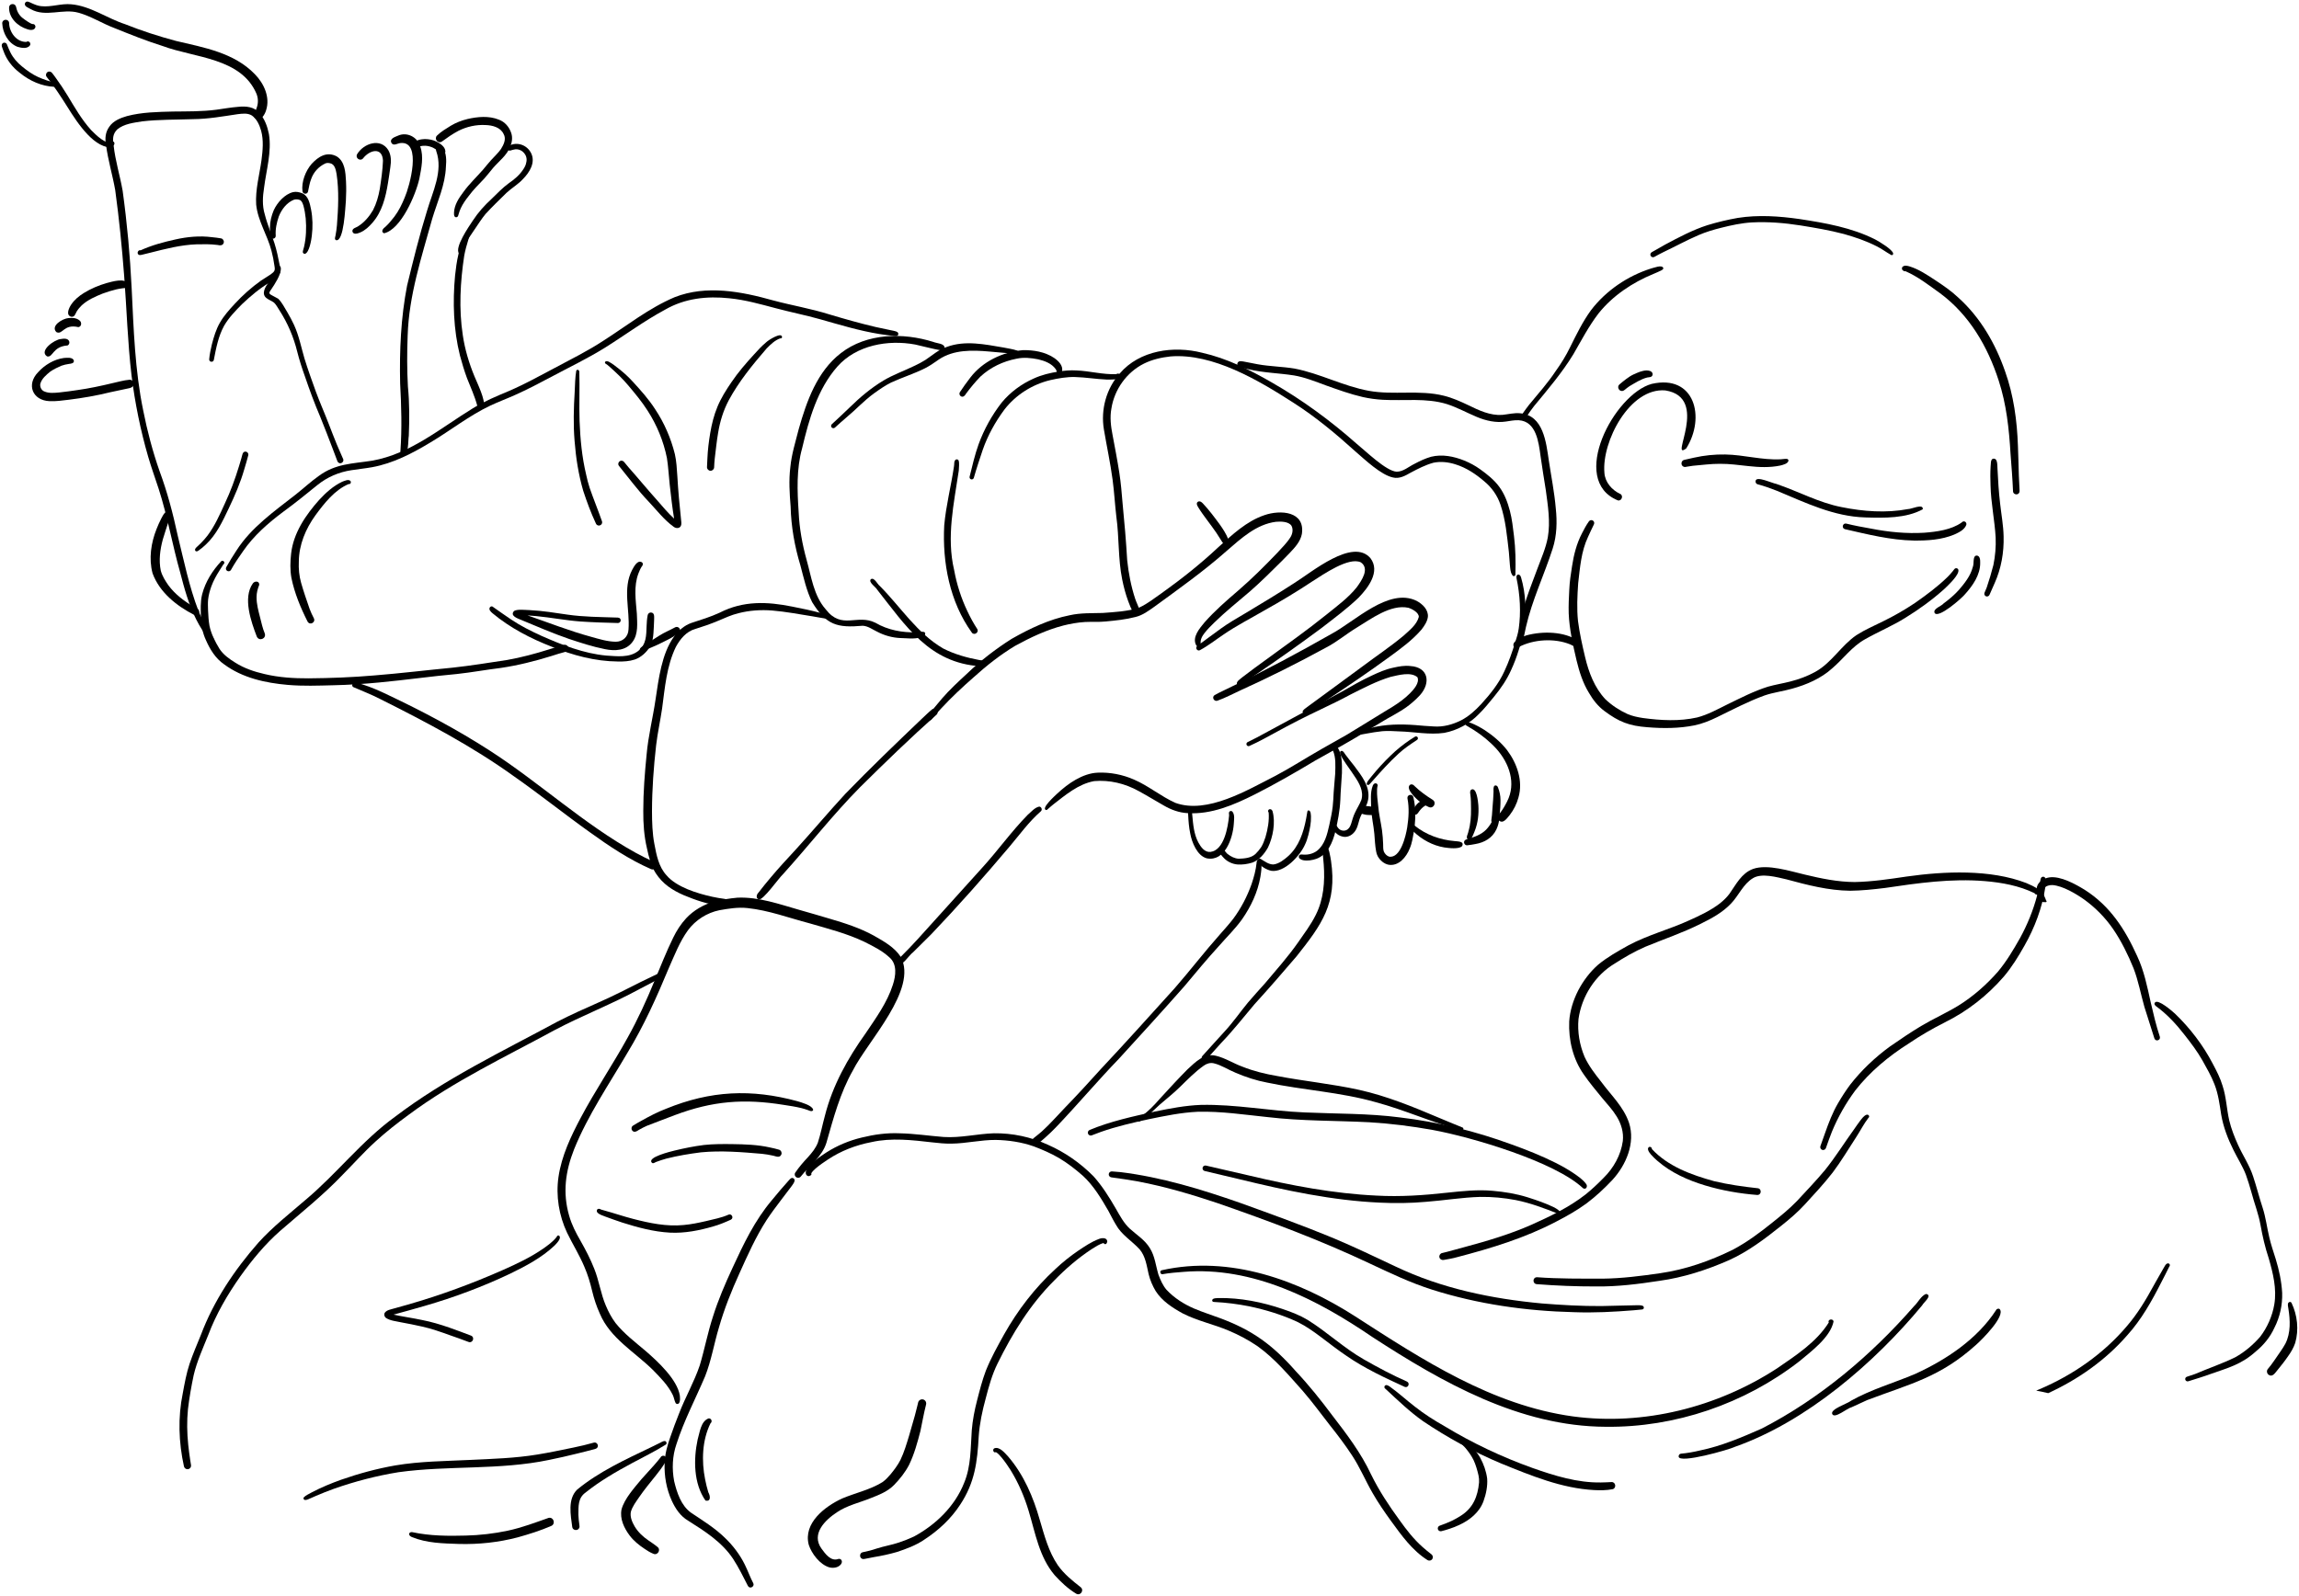 <?xml version="1.0" encoding="UTF-8"?>
<!DOCTYPE svg PUBLIC '-//W3C//DTD SVG 1.0//EN'
          'http://www.w3.org/TR/2001/REC-SVG-20010904/DTD/svg10.dtd'>
<svg height="484.4" preserveAspectRatio="xMidYMid meet" version="1.0" viewBox="11.9 132.1 697.5 484.4" width="697.5" xmlns="http://www.w3.org/2000/svg" xmlns:xlink="http://www.w3.org/1999/xlink" zoomAndPan="magnify"
><defs
  ><clipPath id="a"
    ><path d="M49.391 550.367H2956.11V2569.01H49.391Z" transform="scale(.24)"
    /></clipPath
  ></defs
  ><g clip-path="url(#a)" id="change1_1"
  ><path d="M0 0C-.531-2.356 1-4.844 3.383-5.351 12.556-7.433 21.537-10.278 30.656-12.59 59.817-20.43 88.975-28.979 116.617-41.234 140.331-51.848 164.039-63.285 184.627-79.321 192.64-85.814 200.212-92.854 207.399-100.246 220.169-112.764 229.411-129.205 231.865-147.04 233.071-157.878 229.847-168.74 224.183-177.932 219.032-186.395 212.234-193.651 205.89-201.207 197.901-210.967 189.765-220.659 182.59-231.043 168.852-250.511 163.065-274.731 164.097-298.371 165.067-311.975 169.273-325.291 175.461-337.406 181.843-349.575 190.244-360.776 200.562-369.868 212.304-379.611 225.781-387.082 239.066-394.496 263.182-407.371 289.824-414.308 314.674-425.537 328.678-431.812 342.806-438.309 354.98-447.783 359.303-451.32 363.379-455.167 366.7-459.678 375.094-471.604 381.887-485.638 396.449-491.043 414.81-497.549 443.358-488.229 462.048-483.863 482.658-478.893 503.672-474.557 524.951-474.484 546.983-474.889 568.8-478.19 590.559-481.415 638.383-488.163 696.274-490.784 741.848-473.235 746.995-471.076 752.14-468.729 756.731-465.527 757.812-464.758 758.984-463.625 759.289-462.269 759.547-461.137 759.258-459.852 758.379-459.055 757.302-458.002 755.652-458.14 754.418-458.822 753.509-458.821 752.722-459.439 752.475-460.295 732.9-469.891 711.032-473.867 689.449-475.648 647.061-479.193 604.824-473.155 562.984-466.949 548.485-465.162 533.87-463.656 519.258-463.465 491.9-463.757 464.859-470.764 438.721-477.881 426.603-480.549 407.416-486.226 396.302-479.317 384.024-471.885 378.565-457.751 368.969-447.617 358.139-435.985 343.893-428.352 329.769-421.45 307.223-410.115 283.25-402.182 259.996-392.518 246.602-386.619 233.885-379.348 221.609-371.402 196.766-356.585 179.844-329.846 175.837-301.319 174.316-285.079 177.21-268.585 183.462-253.563 188.769-242.037 196.568-231.956 204.399-222.059 217.076-204.766 232.792-190.477 239.715-169.98 247.985-144.526 235.917-116.456 218.539-97.648 208.513-87.052 197.821-77.005 186.137-68.25 174.127-59.414 161.114-52.072 147.887-45.231 108.372-24.453 65.535-11.408 22.492-.18 16.875 1.438 11.101 2.367 5.356 3.383 3.019 3.82 .534 2.469 0 0Z" transform="matrix(.24 0 0 .24 448.606 513.65)"
    /><path d="M0 0C-22.122-1.723-44.73-5.657-65.847-12.032-87.737-18.663-109.089-28.172-126.434-43.356-129.301-45.809-131.981-48.485-134.485-51.309-135.978-53.158-137.689-55.175-138.074-57.59-138.507-59.865-136.227-61.967-134.242-60.215-133.429-59.881-133.027-58.957-133.25-58.147-112.662-35.99-83.069-25.34-54.588-17.457-36.513-13.166-18.051-10.524 .402-8.536 5.993-8.147 5.637 .14 0 0Z" transform="matrix(.24 0 0 .24 545.03 494.74)"
    /><path d="M0 0C-1.887-.617-3.019-2.758-2.363-4.66-.438-10.234 1.535-15.789 3.563-21.324 8.148-34.302 12.987-47.117 19.957-59 24.535-66.861 29.85-75.131 35.242-82.356 49.543-100.696 66.675-116.93 85.445-130.645 98.354-139.68 111.47-148.453 124.949-156.621 140.298-165.759 156.67-173.05 171.943-182.32 190.705-193.935 207.5-208.782 222.059-225.324 233.027-238.458 241.795-253.272 250.19-268.134 259.396-284.992 266.696-302.98 271.605-321.557 272.951-327.169 274.283-332.785 275.356-338.457 275.826-340.332 275.724-342.397 276.727-344.09 277.703-345.535 279.816-345.938 281.168-344.738 282.91-343.191 282.777-340.606 282.734-338.477 282.635-336.399 282.296-334.334 282.02-332.273 278.099-306.173 268.597-281.026 255.582-258.129 247.942-244.566 239.727-231.231 229.683-219.293 208.891-195.256 183.523-175.341 155.012-161.265 139.263-153.301 123.99-144.482 109.383-134.57 83.973-118.467 60.366-98.983 41.796-75.187 29.801-59.061 19.855-41.467 12.191-22.89 9.527-16.101 7.043-9.254 4.66-2.363 4.01-.445 1.884 .633 0 0Z" transform="matrix(.24 0 0 .24 564.756 481.06)"
    /><path d="M0 0C-25.048 .05-50.087-.949-75.058-2.894-80.741-3.388-80.509-11.71-74.644-11.652-47.318-9.612-18.763-9.899 8.398-9.855 32.6-10.144 57.184-13.279 81.003-16.751 112.969-21.338 143.864-32.226 172.769-46.425 190.72-55.947 207.221-68.228 222.968-80.932 222.888-80.868 222.808-80.804 222.728-80.741 222.69-80.71 222.652-80.68 222.614-80.649 233.507-89.385 244.281-98.056 253.951-108.13 265.926-121.117 278.227-133.852 289.528-147.433 302.67-163.867 313.813-181.783 326.133-198.824 328.641-202.437 331.109-206.09 333.781-209.586 336.116-212.413 338.332-215.948 341.957-217.16 344.385-217.757 346.464-214.88 344.108-213.042 338.332-205.524 334.045-196.991 328.895-189.05 319.056-173.988 309.875-158.45 299.039-144.07 288.085-129.912 275.794-116.851 263.746-103.633 254.534-93.592 244.136-84.776 233.476-76.323 213.12-60.092 191.901-44.022 168.09-33.277 140.183-20.966 110.247-11.263 80.076-7.131 53.569-3.042 26.873 .331 0 0Z" transform="matrix(.24 0 0 .24 496.158 522.504)"
    /><path d="M0 0C-60.541-1.469-121.229-10.089-179.041-28.4-206.532-37.117-232.602-49.553-258.64-61.817-320.95-91.231-385.75-115.442-450.793-137.987-483.637-149.01-516.938-158.795-550.995-165.293-562.175-167.347-573.427-168.897-584.688-170.457-586.731-170.742-588.254-172.575-588.012-174.656-587.792-176.692-585.841-178.218-583.812-177.977-580.285-177.785-576.781-177.5-573.269-177.118-521.413-170.77-471.148-155.42-421.976-138.223-382.448-123.952-342.86-109.699-304.02-93.629-277.399-82.457-251.404-69.893-225.277-57.641-167.461-30.012-103.784-16.904-40.324-11.016-15.353-9.026 9.673-7.571 34.715-7.731 49.289-7.907 63.848-8.614 78.426-8.751 81.242-8.683 84.2-9.066 86.879-8.082 87.555-7.77 87.938-7.305 88.262-6.653 88.949-5.279 87.797-3.431 86.275-3.413 82.835-2.971 79.376-2.71 75.918-2.43 50.666-.369 25.337 .965 0 0Z" transform="matrix(.24 0 0 .24 489.41 530.31)"
    /><path d="M0 0C-17.526-6.932-35.316-13.681-53.906-17.356-68.642-20.15-83.654-21.552-98.656-21.333-121.598-20.711-144.982-16.762-167.391-15.102-186.512-13.378-206.514-13.136-225.391-14.079-285.58-16.736-344.595-29.466-402.961-43.649-417.654-47.188-432.352-50.711-447.078-54.118-448.945-54.551-450.074-56.579-449.605-58.399-449.117-60.29-447.187-61.364-445.32-60.93-427.176-56.704-409.008-52.579-390.855-48.376-337.899-35.815-284.126-25.505-229.664-22.981-199.767-21.297-169.827-23.377-140.129-26.696-121.186-28.675-102.087-30.789-83.039-29.047-68.167-27.793-53.35-25.358-39.078-20.93-34.491-19.531 12.028-4.845 0 0Z" transform="matrix(.24 0 0 .24 484.671 500.449)"
    /><path d="M0 0C-35.808-33.701-140.49-64.587-190.332-73.765-216.69-78.488-243.293-81.849-270.028-83.449-312.877-85.65-355.873-84.888-398.559-89.952-428.057-93.003-457.547-97.515-487.282-96.718-508.069-95.75-528.534-91.52-548.87-87.35-569.318-82.868-589.794-78.222-609.564-71.262-613.534-69.831-617.432-68.203-621.41-66.792-623.121-66.187-625.102-67.281-625.785-68.874-626.594-70.757-625.668-72.851-623.86-73.695-597.129-84.828-568.971-90.811-540.848-97.093-521.87-101.002-502.732-104.651-483.325-105.398-439.355-106.404-395.89-97.675-352.03-95.888-311.825-94.067-271.455-94.798-231.469-89.565-183.291-83.896-135.981-72.111-90.457-55.425-71.522-48.618-52.767-41.201-34.774-32.159-27.176-28.378-19.77-24.171-12.691-19.484-6.658-15.343-.27-11.156 4.054-5.148 6.04-2.346 3.764 2.254 0 0Z" transform="matrix(.24 0 0 .24 492.2 492.705)"
    /><path d="M0 0C-36.543-9.686-71.152-25.6-107.687-35.372-152.667-48.215-199.538-50.589-245.16-60.2-258.928-62.759-272.244-67.153-285.054-72.649-294.704-76.538-302.808-82.289-312.756-84.644-317.291-85.625-321.795-84.187-325.461-81.474-336.557-73.621-345.994-63.779-355.715-54.348-363.714-46.456-372.595-39.569-381.062-32.203-389.234-24.907-396.652-16.539-406.359-11.203-407.226-10.735-408.308-10.891-408.93-11.692-409.582-12.531-409.445-13.821-408.582-14.469-404.259-17.539-399.855-20.635-395.945-24.2-389.805-29.577-384.358-35.721-378.945-41.817-368.106-53.7-357.18-65.53-345.851-76.942-335.888-86.094-324.781-97.735-309.957-94.126-298.122-91.325-287.778-84.419-276.39-80.317-262.316-74.679-247.551-71.085-232.633-68.547-198.074-61.928-162.94-58.552-128.566-50.938-94.007-43.213-61.177-29.752-28.664-15.996-18.772-11.775-8.78-7.759 1.159-3.655 2.325-3.503 3.196-2.424 2.883-1.215 2.576-.013 1.065 .695 0 0Z" transform="matrix(.24 0 0 .24 455.182 475.086)"
    /><path d="M0 0C-4.056-13.278-8.523-26.43-12.602-39.703-17.27-56.114-20.203-72.57-26.288-88.473-33.285-105.701-41.845-123.207-52.328-138.465-62.109-152.627-74.317-165.055-88.218-175.196-98.804-182.753-115.714-192.827-128.677-193.885-137.483-194.043-143.12-189.394-139.346-180.326-138.625-178.35-137.421-176.478-136.986-174.438-136.412-174.159-136.076-173.469-136.433-172.801-136.954-171.87-137.702-172.242-138.37-172.406-139.897-171.887-141.342-172.456-142.562-173.465-148.267-178.374-150.917-187.081-147.594-194.051-144.722-199.559-138.525-202.743-132.554-203.614-118.455-205.481-99.787-195.033-88.176-187.941-55.98-167.481-37.074-137.977-21.684-103.891-13.052-85.509-9.049-65.5-4.703-45.793-4.723-45.875-4.742-45.957-4.761-46.038-4.776-46.103-4.792-46.169-4.808-46.234-1.282-31.181 2.024-16.684 6.899-2.09 8.175 2.425 1.524 4.523 0 0Z" transform="matrix(.24 0 0 .24 665.528 447.224)"
    /><path d="M0 0C-.477-1.574 .441-3.25 1.996-3.738 5.418-4.814 8.833-5.915 12.203-7.152 29.147-14.421 46.72-20.3 63.273-28.441 75.074-35.019 85.585-44.015 94.501-54.13 103.52-65.748 110.058-80.58 112.487-95.09 115.853-114.763 110.851-134.866 105.43-153.613 100.868-167.336 97.603-181.396 95.078-195.625 93.853-202.324 92.077-208.9 90.059-215.398 85.208-229.942 81.808-244.948 76.536-259.349 72.321-270.19 66.064-279.827 60.996-290.195 53.806-304.578 48.106-319.331 45.386-335.129 43.371-348.096 41.721-361.249 36.88-373.545 32.842-384.079 27.134-393.854 21.656-403.688 15.244-415.04 7.362-425.438-.676-435.676-11.119-449.171-22.753-461.881-36.578-471.969-38.222-473-39.971-475.213-38.297-476.997-34.263-481.655-16.569-466.005-13.062-462.887 5.941-444.652 22.592-422.902 34.688-399.562 39.494-390.6 44.179-381.484 47.101-371.703 51.82-357.443 52.229-342.324 55.574-327.769 58.098-317.215 62.082-307.098 66.519-297.219 72.633-283.601 81.041-271.424 85.688-257.219 90.073-244.036 93.427-230.535 97.793-217.34 101.737-205.174 103.212-192.43 106.179-180.024 108.301-170.787 111.408-161.821 114.246-152.789 118.546-138.834 121.621-124.4 122.449-109.801 122.943-94.543 119.573-79.207 112.625-65.61 107.372-54.113 99.36-44.129 89.613-36.122 70.927-19.192 54.755-15.259 31.828-7.172 22.574-3.783 13.136-.944 3.734 1.996 2.208 2.479 .465 1.565 0 0Z" transform="matrix(.24 0 0 .24 674.905 550.804)"
    /><path d="M0 0C-2.129-1.648-2.738-5.07-.922-7.195 2.016-10.625 4.7-14.236 7.241-17.967 11.728-24.896 17.555-32.236 21.349-39.351 28.213-52.956 27.403-68.976 25.074-83.637 24.83-85.666 24.175-87.753 24.57-89.797 24.902-91.968 27.951-92.999 29.075-90.848 36.501-75.326 38.532-56.798 33.718-40.188 31.706-34.221 28.532-28.798 24.902-23.684 20.512-17.219 15.617-11.141 10.684-5.086 7.981-1.815 4.753 3.438 0 0Z" transform="matrix(.24 0 0 .24 700.158 549.293)"
    /><path d="M0 0C-2.751-.567-5.505-1.117-8.257-1.679-6.852-2.237-5.469-2.807-4.113-3.387 38.25-21.391 76.938-48.293 106.688-83.57 119.703-98.699 130.336-116.258 139.758-133.617 140.59-135.117 141.453-136.652 142.281-138.144 142.278-138.137 142.273-138.129 142.269-138.122 145.369-143.698 148.538-149.236 151.738-154.75 153.519-157.25 155.684-163.891 159.402-162.375 160.277-161.957 160.734-161.047 160.672-160.156 160.719-159.492 160.461-158.805 159.894-158.375 156.769-151.973 153.562-145.602 150.238-139.301 138.031-115.188 124.809-91.461 106.586-71.371 79.191-39.972 44.614-15.793 6.926 1.551 4.628 .999 2.321 .48 0 0Z" transform="matrix(.24 0 0 .24 631.65 554.514)"
    /><path d="M0 0C-3.278-6.207 19.56-13.315 23.9-17.038 49.495-31.398 77.854-39.379 104.745-50.791 144.002-68.713 183.155-94.783 206.975-131.4 206.94-131.315 206.906-131.228 206.87-131.141 206.869-131.131 206.868-131.121 206.867-131.111 207.371-133.03 209.929-133.994 211.566-132.827 219.522-124.304 188.879-93.831 181.793-87.634 136.152-46.494 98.946-38.473 44.202-17.78 37.592-14.845 31.012-11.841 24.482-8.732 18.802-7.549 3.074 6.23 0 0Z" transform="matrix(.24 0 0 .24 567.803 561.247)"
    /><path d="M0 0C-.231-1.734 1.051-3.539 2.844-3.707 11.051-4.444 19.153-5.918 27.164-7.824 54.176-13.401 80.104-24.446 105.189-35.546 178.711-73.496 243.483-128.213 297.652-190.337 302.793-195.096 306.18-203.084 312.714-205.727 321.5-203.976 309.578-194.98 307.795-191.24 247.503-118.428 161.395-44.183 71.476-12.535 63.559-8.613 .656 9.197 0 0Z" transform="matrix(.24 0 0 .24 521.192 574.146)"
    /><path d="M0 0C-108.78-.424-206.34-55.845-295.067-113.518-365.156-161.313-446.54-203.06-533.615-195.888-542.549-195.246-551.483-194.491-560.308-192.944-563.328-192.414-564.433-197.632-560.973-198.009-475.312-217.135-388.326-185.545-316.594-139.488-231.747-84.753-143.705-27.171-41.618-13.124 47.995-1.058 141.061-24.717 216.501-73.834 240.361-90.256 266.228-106.884 281.907-131.819 280.029-136.066 287.682-137.341 287.935-132.935 283.74-113.084 259.941-95.525 244.843-82.87 175.571-29.036 87.788 1.076 0 0Z" transform="matrix(.24 0 0 .24 499.077 565.089)"
    /><path d="M0 0C-25.127-11.5-50.359-23.284-73.203-38.957-84.07-46.349-94.512-54.328-104.945-62.313-114.569-69.552-124.284-76.531-135.032-81.885-154.685-91.093-175.862-97.552-197.039-101.953-196.858-101.914-196.809-101.906-196.668-101.875-211.167-104.722-225.853-106.619-240.613-107.328-241.088-107.351-241.548-107.395-242.008-107.496-243.287-107.826-243.719-109.523-242.898-110.524-241.096-112.467-237.981-112.031-235.555-112.305-207.651-112.767-179.867-107.188-153.541-98.17-142.851-94.566-132.28-90.436-122.652-84.673-97.917-69.313-76.787-49.039-51.547-34.68-33.841-24.557-15.794-14.935 2.875-6.704 7.09-4.794 4.604 1.802 0 0Z" transform="matrix(.24 0 0 .24 438.064 552.975)"
    /><path d="M0 0C-41.288-2.158-80.072-18.332-117.929-33.688-152.532-48.17-185.505-66.235-216.589-87.169-233.031-98.753-247.991-113.084-262.504-126.598-263.313-127.381-264.265-128.028-264.983-128.895-265.829-130.007-265.439-131.732-264.215-132.418-262.178-133.539-260.062-131.73-258.378-130.704-247.362-122.883-237.464-113.611-226.738-105.407-215.047-96.165-202.456-88.209-189.507-80.86-154.186-59.425-116.721-41.748-77.824-27.832-77.854-27.843-77.884-27.854-77.914-27.864-78.005-27.896-78.096-27.927-78.187-27.957-50.24-18.115-21.422-9.111 8.512-9.637 12.969-9.665 17.407-9.942 21.859-10.161 27.133-10.221 28.196-2.412 23.039-1.11 15.46 .361 7.686 .354 0 0Z" transform="matrix(.24 0 0 .24 495.614 584.302)"
    /><path d="M0 0C-.727-1.77 .125-4.066 1.988-4.734 7.209-6.613 12.399-8.531 17.405-10.928 21.334-12.863 25.169-14.981 28.849-17.366 44.422-27.195 50.311-41.729 51.928-59.499 52.119-62.447 51.863-65.387 51.274-68.277 49.746-74.876 47.901-81.439 45.065-87.611 42.383-93.119 38.829-98.143 34.917-102.844 33.718-104.716 27.381-108.977 31.063-110.722 38.744-112.869 49.947-96.717 53.36-90.809 57.775-82.635 61.002-73.602 62.188-64.371 62.85-54.747 60.854-45.044 57.621-36.016 52.575-21.738 40.176-11.841 26.789-5.684 22.832-3.775 18.711-2.263 14.626-.889 11.223 .252 7.783 1.28 4.297 2.137 2.577 2.566 .691 1.702 0 0Z" transform="matrix(.24 0 0 .24 448.171 596.26)"
    /><path d="M0 0C-19.442-12.255-33.051-31.41-46.347-49.723-54.567-61.04-62.474-72.587-69.441-84.727-78.568-100.465-85.523-117.408-95.592-132.612-104.236-145.767-113.732-158.334-123.543-170.633-134.808-185.006-145.534-199.804-157.492-213.622-175.369-233.648-192.825-254.641-214.773-270.382-226.199-278.207-238.479-284.796-251.258-290.129-270.342-298.296-290.97-302.466-309.5-311.965-322.472-319.075-335.677-327.629-343.769-340.321-347.701-346.935-350.808-354.13-352.617-361.617-355.113-372.488-356.587-384.369-364.111-393.131-373.849-403.739-386.963-411.286-394.015-424.242-397.508-429.871-400.344-435.887-403.531-441.688-412.651-457.444-422.184-473.484-435.666-485.93-445.116-494.24-455.072-502.054-465.933-508.446-476.1-514.397-486.961-519.076-497.963-523.242-513.336-528.574-529.658-531.05-545.902-531.34-564.649-531.474-583.072-526.877-601.808-526.653-609.902-526.504-617.953-527.321-625.984-528.242-651.49-531.148-677.595-534.301-702.939-528.592-722.734-524.808-741.473-517.599-758.212-506.477-763.541-502.949-768.84-499.343-773.673-495.153-775.617-493.331-777.841-491.365-779.097-489.086-778.409-487.988-779.275-486.423-780.449-486.267-781.077-485.732-781.913-485.461-782.785-485.578-784.488-485.809-785.609-487.188-785.98-488.789-786.558-491.274-785.262-493.961-783.859-495.926-777.517-504.196-768.46-509.822-759.91-515.563-746.209-524.308-731.023-530.604-715.226-534.371-699.552-538.21-683.402-540.486-667.242-539.719-648.771-539.343-630.066-536.515-611.726-535.059-590.41-533.687-569.443-539.041-548.215-539.746-524.737-540.058-501.283-535.099-479.976-525.231-458.515-515.843-438.867-502.084-422.394-485.461-411.304-473.103-402.424-458.919-394.152-444.575-388.976-435.617-384.096-426.147-376.376-419.075-367.671-411.217-357.266-404.802-351.09-394.555-344.645-384.38-343.601-372.143-340.182-360.854-337.655-354.128-334.707-347.368-330.014-341.851-320.28-331.453-307.957-323.607-294.906-318.031-284.385-313.561-273.473-310.132-262.766-306.144-221.045-290.688-195.847-272.045-166.562-238.863-149.958-221.222-134.835-202.28-120.359-182.871-102.184-159.341-84.095-135.461-71.449-108.403-61.343-87.825-48.773-68.781-35.363-50.45-26.755-38.361-17.592-26.576-6.453-16.698-2.76-13.392 1.089-10.303 5-7.254 6.723-5.91 7.168-3.399 6.051-1.528 4.798 .569 2.057 1.193 0 0Z" transform="matrix(.24 0 0 .24 445.016 605.56)"
    /><path d="M0 0C-5.957-11.609-11.692-23.413-18.819-34.362-32.853-55.545-54.612-69.374-75.715-82.648-85.543-88.499-91.612-97.674-96.324-107.855-103.057-122.711-105.997-139.086-105.36-155.359-105.041-166.696-101.948-177.727-98.192-188.359-94.739-198.402-91.051-208.363-87.09-218.219-79.141-238.841-67.98-258.112-60.922-279.082-54.793-299.521-50.893-320.562-44.207-340.851-37.613-361.918-28.836-382.187-19.57-402.195-5.801-432.149 8.594-462.296 30.019-487.648 37.047-496.172 44.099-504.687 51.558-512.836 52.713-513.953 53.652-515.458 55.254-515.926 55.251-515.917 55.249-515.907 55.246-515.898 57.151-516.457 59.23-514.698 58.937-512.664 58.637-510.07 56.723-508.007 55.359-505.883 50.832-499.733 46.1-493.737 41.504-487.637 35.324-479.496 29.184-471.32 23.567-462.779 9.872-441.513-.455-418.358-10.809-395.347-20.894-373.125-29.998-350.421-36.703-326.933-42.907-306.413-46.33-285.048-54.242-265.066-66.39-236.542-80.976-208.991-90.426-179.364-95.609-164.353-96.244-148.138-93.319-132.587-89.849-118.054-84.566-101.702-71.918-92.652-57.287-82.845-42.187-73.609-29.489-61.277-19.258-51.589-10.087-39.565-3.969-27.027-.128-19.248 2.753-11.035 6.777-3.336 8.56 .595 2.533 4.267 0 0Z" transform="matrix(.24 0 0 .24 238.83 613.414)"
    /><path d="M0 0C-15.022-21.436-15.241-51.929-9.918-77.021-7.187-86.079-5.967-100.433 4.146-103.93 7.614-103.959 9.066-99.674 6.346-97.635-4.25-76.291-5.091-49.814-.448-26.852 .682-21.316 1.927-15.777 3.631-10.381 6.024-6.214 7.386 1.705 0 0Z" transform="matrix(.24 0 0 .24 225.933 587.476)"
    /><path d="M0 0C-3.312-1.746-2.756-7.233 1-8.058 6.886-9.249 12.732-10.673 18.41-12.648 27.806-15.731 37.828-17.296 47.154-20.472 53.622-22.668 59.938-25.134 66.106-28.055 93.693-43.044 117.724-66.317 129.355-95.836 138.196-116.896 137.445-139.979 139.004-162.328 140.073-175.097 142.48-187.724 145.719-200.113 148.965-212.725 152.179-225.389 156.777-237.594 163.138-253.563 171.591-268.62 179.898-283.636 197.124-314.252 218.748-342.41 244.672-366.168 253.49-374.538 263.744-382.713 273.586-389.39 281.816-394.893 290.099-400.545 299.406-404.07 302.937-405.627 309.683-406.38 310.285-401.297 310.11-399.831 309.53-397.664 307.715-397.656 306.771-397.65 305.991-398.272 305.711-399.116 300.09-397.694 295.202-394.212 290.315-391.209 272.89-379.686 257.575-366.46 243.207-351.664 212.931-321.55 190.327-284.806 171.568-246.676 164.656-232.715 160.534-217.667 156.641-202.644 152.307-186.869 148.896-170.851 147.757-154.5 146.027-122.216 142.845-96.355 124.554-68.543 112.84-50.443 96.821-35.604 78.804-23.902 68.36-16.779 56.388-12.386 44.461-8.425 34.903-5.668 25.134-3.522 15.308-1.941 11.198-1.243 7.319-.411 3.277 .406 2.15 .637 1.039 .58 0 0Z" transform="matrix(.24 0 0 .24 273.369 605.105)"
    /><path d="M0 0C-11.729-3.486-22.292-17.238-25.918-28.579-32.982-55.938-5.649-76.918 16.313-87.063 33.125-94.125 51.452-98 67.109-107.628 70.974-110.313 74.202-113.77 77.268-117.317 82.047-123.09 86.58-129.116 90.006-135.806 94.735-145.651 97.827-156.173 100.989-166.598 103.353-175.055 105.75-183.514 108.254-191.93 109.399-196.031 110.403-200.172 111.399-204.309 111.742-205.723 112.078-207.133 112.414-208.547 113.067-211.289 116.008-212.965 118.707-212.278 121.469-211.575 123.086-208.723 122.438-205.988 119.589-194.882 117.647-183.601 115.278-172.395 111.515-157.881 107.529-143.226 100.989-129.688 96.117-120.233 89.398-111.811 82.016-104.196 74.128-96.064 63.408-91.78 53.043-87.739 38.571-81.789 22.835-78.501 9.731-69.619-5.374-59.695-23.107-42.185-9.815-23.696-4.962-17.04 2.086-7.125 11.517-10.592 13.041-11.029 14.751-10.412 15.524-8.992 16.59-7.149 15.762-4.973 14.489-3.481 10.997 .521 4.925 1.332 0 0Z" transform="matrix(.24 0 0 .24 263.484 607.744)"
    /><path d="M0 0C-10.2-6.207-19.115-14.504-27.097-23.344-46.551-46.094-51.535-76.601-59.938-104.433-65.392-122.637-72.916-140.106-82.84-156.216-86.285-161.581-89.874-166.86-93.914-171.799-96.194-174.388-98.354-177.222-101.395-178.957-104.391-177.292-106.225-182.476-103.398-183.755-96.673-186.394-89.748-177.4-85.644-173.075-66.126-150.149-54.12-122.139-45.996-93.422-40.141-73.647-34.837-53.109-23.105-35.938-15.346-24.873-4.673-16.319 5.879-8.051 10.485-4.105 5.373 3.222 0 0Z" transform="matrix(.24 0 0 .24 338.385 615.73)"
    /><path d="M0 0C-1.651-3.184-2.031-6.926-3.578-10.194-9.564-22.57-19.497-32.486-29.018-42.197-52.121-64.914-82.859-82.085-95.859-113.164-100.01-122.286-103.161-131.801-105.496-141.543-107.949-152.05-111.079-162.396-115.371-172.306-121.571-187.145-130.159-200.783-137.164-215.219-147.493-237.08-151.613-262.08-148.097-286.051-144.177-312.76-132.391-337.456-119.851-361.09-101.658-395.358-79.306-428.35-60.695-462.164-47.784-485.294-36.758-509.407-26.719-533.903-19.042-552.183-11.855-570.703-3.121-588.516 1.196-597.394 6.552-605.779 13.27-613.036 22.679-623.156 35.233-630.322 48.438-634.196 58.231-636.621 68.26-638.2 78.305-639.125 105.228-640.198 131.054-630.879 156.59-623.598 169.348-620.035 182.042-616.253 194.743-612.5 213.893-606.89 233.102-600.762 250.625-591.059 263.099-583.957 276.537-576.544 284.575-564.242 306.608-523.302 242.467-457.275 224.117-420.771 207.887-392.287 199.512-360.453 190.578-329.164 185.073-311.445 169.119-300.414 158.059-286.344 154.512-282.421 148.429-287.002 151.223-291.457 155.933-298.414 161.436-304.787 167.192-310.895 172.17-316.356 176.936-322.214 179.698-329.139 183.37-340.343 185.538-351.993 188.677-363.355 198.29-401.482 217.585-436.062 240.333-467.828 253.339-487.207 267.418-506.481 274.582-528.946 278.301-540.287 280.319-555.017 270.207-563.638 260.962-572.212 249.458-577.837 238.278-583.442 216.292-593.923 192.541-599.871 169.254-606.684 143.119-613.505 117.572-623.199 90.552-625.995 78.744-627.246 66.907-625.278 55.293-623.242 39.524-620 25.103-610.829 15.54-597.871 5.058-583.361-1.269-566.713-8.489-550.512-23.798-513.667-40.115-477.177-60.894-443.035-84.344-402.962-110.815-364.278-128.321-321.095-139.313-293.267-143.07-266.163-134.644-237.018-131.431-225.68-126.192-215.46-120.371-205.414-113.843-193.94-107.724-182.181-102.898-169.879-96.845-154.873-94.638-138.042-88.246-123.266-84.953-115.433-81.076-108.066-75.989-101.281-65.142-87.674-51.103-77.122-37.929-65.911-22.585-52.622 1.991-29.959 5.282-9.547 5.466-6.271 6.143-2.583 4.129 .222 3.004 1.498 .992 1.389 0 0Z" transform="matrix(.24 0 0 .24 216.888 557.906)"
    /><path d="M0 0C-1.273-1.855-.852-4.644 1.094-5.891 4.434-8.031 7.887-9.988 11.367-11.886 21.603-17.65 31.993-23.123 42.988-27.308 99.299-50.279 150.632-52.716 209.164-36.801 214.428-35.181 226.728-31.832 228.729-26.665 229.154-25.954 228.778-24.941 227.986-24.652 226.04-23.653 223.902-25.073 222.039-25.68 219.518-26.621 216.948-27.361 214.357-28.065 206.813-29.899 199.263-31.077 191.601-32.214 141.463-40.31 101.712-37.172 54.125-19.285 42.335-14.712 30.451-10.364 18.68-5.742 15.089-4.107 11.561-2.341 8.641-.602 5.921 1.199 2.559 3.446 0 0Z" transform="matrix(.24 0 0 .24 203.666 475.129)"
    /><path d="M0 0C-7.703-6.944 24.291-14.591 28.594-15.637 40.777-18.593 53.09-21.059 65.531-22.633 77.45-23.949 89.472-23.887 101.445-23.746 117.349-23.524 133.354-23.026 148.93-19.531 152.821-18.742 156.688-17.832 160.492-16.695 162.906-15.976 164.27-13.285 163.524-10.906 161.579-5.962 157.224-8.087 153.429-9.052 148.645-10.165 143.82-10.936 138.936-11.477 113.284-13.67 87.346-15.822 61.649-13.34 46.976-11.468 32.328-9.051 17.986-5.403 13.573-4.097 9.141-2.807 4.861-1.101 3.273-.514 1.721 1.168 0 0Z" transform="matrix(.24 0 0 .24 209.737 485.007)"
    /><path d="M0 0C-20.635-1.086-40.811-6.559-60.418-12.766-67.426-15.064-74.347-17.607-81.281-20.117-84.94-21.624-89.272-22.601-91.961-25.676-92.999-27.073-92.639-29.448-90.859-30.004-89.713-30.306-88.262-30.015-87.378-29.271-85.97-28.803-84.517-28.44-83.094-28.043-70.854-24.685-58.837-20.541-46.543-17.375-25.769-12.018-4.34-7.496 17.211-9.633 26.76-10.46 36.143-12.455 45.473-14.578 55.369-17.062 64.723-18.629 73.793-22.66 77.903-24.669 81.097-18.623 77-16.41 69.943-13.213 62.101-9.886 54.844-7.922 37.049-2.733 18.619 .953 0 0Z" transform="matrix(.24 0 0 .24 215.17 506.174)"
    /><path d="M0 0C-10.617-.561-20.778-4.306-29.902-9.633-40.593-15.66-50.988-22.172-61.805-27.98-78.904-37.497-98.489-42.188-117.903-40.493-137.918-36.901-154.145-22.962-169.715-10.918-172.375-8.862-174.797-6.531-177.331-4.337-177.793-4.002-178.286-3.797-178.879-3.914-178.829-3.908-178.777-3.901-178.725-3.895-178.722-3.897-178.719-3.898-178.717-3.9-185.604-5.896-166.979-22.395-164.801-24.539-157.597-31.189-149.9-37.425-141.348-42.265-132.776-47.108-123.327-50.762-113.394-51.168-97.765-51.837-82.012-48.74-67.692-42.48-49.169-34.536-33.6-21.187-15.233-12.969 25.042 1.567 75.765-29.192 111.144-47.129 131.092-57.701 150.114-70.041 169.438-81.004 179.919-87.04 190.465-92.971 201.014-98.887 212.8-105.903 224.388-113.253 236.117-120.363 251.467-130.241 268.291-138.347 281.248-151.457 285.964-156.243 293.804-164.865 290.709-171.858 282.298-179.087 266.445-174.426 256.643-172.249 239.048-166.919 222.641-158.228 206.238-150.047 193.622-143.114 180.593-137.009 167.637-130.746 149.852-122.302 132.254-113.436 115-103.949 102.821-97.353 90.711-90.492 78.07-84.828 76.836-84.328 75.356-85.07 74.801-86.211 74.144-87.562 74.75-89.133 76.051-89.812 80.017-91.842 84.058-93.706 87.996-95.793 123.494-114.985 158.969-134.204 194.546-153.246 207.057-160.458 219.586-167.684 232.699-173.765 241.55-177.913 250.539-181.951 260.172-183.902 267.218-185.497 274.464-186.87 281.707-186 304.727-184.569 307.873-164.733 293.938-149.156 291.055-145.894 287.809-142.992 284.535-140.137 274.967-131.672 263.644-125.69 252.571-119.478 244.812-114.954 237.116-110.322 229.418-105.699 207.483-91.783 184.559-79.345 161.91-66.692 136.734-51.591 111.318-36.886 85.098-23.652 58.767-10.392 30.086 1.947 0 0Z" transform="matrix(.24 0 0 .24 372.166 378.864)"
    /><path d="M0 0C-3.587-1.492-.288-4.476 1.601-5.828 6.401-9.556 11.394-13.028 16.285-16.633 35.73-30.857 55.17-45.086 74.535-59.418 91.617-72.256 109.49-84.167 125.903-97.847 133.249-104.564 142.672-111.737 145.303-121.731 145.356-127.308 136.731-131.83 132.066-133.269 109.754-137.982 84.889-119.114 66.66-108.047 53.332-99.969 41.393-89.744 27.48-82.645-7.513-63.522-43.154-45.64-79.473-29.168-89.425-24.671-99.086-19.366-109.391-15.719-113.593-14.347-116.798-20.232-112.852-22.836-105.827-26.801-98.34-29.918-91.164-33.618-48.337-54.218-6.482-76.702 34.821-100.192 64.464-115.948 107.527-159.385 142.648-141.934 150.012-137.943 157.581-130.769 156.766-121.703 155.953-115.685 152.318-110.442 148.722-105.711 137.083-92.237 122.599-81.693 108.301-71.242 82.244-52.202 55.511-34.085 28.558-16.344 21.398-11.665 14.208-7.017 6.762-2.8 4.626-1.835 2.414 .22 0 0Z" transform="matrix(.24 0 0 .24 407.487 348.525)"
    /><path d="M0 0C-2.939-3.867 4.151-7.742 6.563-9.988 16.57-17.726 26.825-25.141 37.055-32.578 62.587-51.2 88.627-69.59 113.102-89.355 126.26-100.016 140.267-110.181 150.886-123.51 156.906-131.795 167.694-147.124 156.043-155.058 140.699-162.264 108.513-139.643 95.199-131.266 75.507-118.142 54.437-105.544 34.016-94.18 16.546-83.958-.963-75.131-17.484-63.773-27.43-57.126-36.855-49.597-47.417-43.934-50.792-42.278-53.881-47.177-50.562-49.441-40.891-56.836-30.878-63.79-21.144-71.106-11.147-78.341-.433-84.487 10.18-90.75 31.022-103.237 51.841-115.783 72.211-129.028 93.61-142.255 145.746-186.432 168.18-160.359 181.079-143.463 165.332-122.879 153.25-110.398 138.706-96.456 122.442-84.462 106.551-72.121 80.31-52.638 53.659-33.679 26.617-15.32 19.832-10.75 13-6.242 6.258-1.609 4.458-.388 2.063 2.043 0 0Z" transform="matrix(.24 0 0 .24 387.311 339.967)"
    /><path d="M0 0C-1.441-1.25-1.516-3.371-.344-4.816 2.644-8.492 5.738-12.082 8.766-15.727 11.863-19.465 14.914-23.242 18.102-26.906 27.82-38.159 38.781-48.235 49.691-58.305 66.884-74.834 85.882-89.528 106.043-102.262 129.061-115.388 153.505-127.048 179.648-132.21 193.347-135.299 207.362-134.661 221.285-135.078 229.012-135.558 236.731-136.256 244.431-137.042 252.45-138.119 260.596-139.205 268.157-142.231 278.025-146.894 286.667-153.778 295.589-159.989 320.8-177.969 345.076-197.192 367.648-218.414 385.191-234.081 402.938-251.075 425.664-258.742 445.961-265.763 477.439-263.783 473.008-234.82 471.105-225.239 464.218-217.845 457.703-210.992 454.508-207.641 451.281-204.324 447.996-201.062 434.688-187.856 421.422-174.578 407.289-162.238 392.144-149.305 376.572-136.836 362.301-122.914 358.043-118.757 353.804-114.556 350.121-109.873 346.851-105.735 344.087-100.747 345.336-95.32 345.372-91.422 340.921-91.477 339.324-94.465 334.005-104.46 343.839-115.733 349.926-123.098 362.892-137.779 377.596-150.596 392.434-163.305 409.847-178.329 426.014-194.449 441.777-210.906 447.73-217.506 454.303-223.718 458.92-231.37 461.301-235.559 462.233-240.961 459.872-245.353 456.228-250.9 446.234-250.881 440.272-250.363 415.51-247.239 396.337-229.426 378.203-213.754 349.329-188.14 317.846-165.8 286.707-143.074 279.232-137.833 271.789-132.15 262.734-130.004 250.285-126.769 237.763-125.517 225.176-124.332 216.427-123.38 207.644-124.107 198.941-123.652 189.933-123.151 179.999-121.344 171.742-119.266 150.263-113.752 129.992-104.148 110.601-93.531 91.781-82.242 74.615-68.61 58.395-54 43.991-41.362 29.95-28.308 16.949-14.211 12.719-9.758 8.695-5.106 4.816-.34 3.642 1.101 1.369 1.192 0 0Z" transform="matrix(.24 0 0 .24 293.351 350.536)"
    /><path d="M0 0C.002-.003 .004-.006 .007-.009-4.274-1.059-3.094-6.164-.68-8.414 4.207-14.863 9.332-21.121 14.555-27.301 24.788-39.569 35.689-51.242 46.519-62.981 67.652-86.144 87.751-110.226 109.031-133.254 140.467-165.722 173.064-197.02 205.734-228.234 210.156-232.261 214.347-236.6 219.015-240.328 223.058-243.131 228.149-237.524 224.774-233.789 191.385-204.076 159.226-172.921 127.453-141.449 127.461-141.457 127.47-141.466 127.478-141.474 127.485-141.481 127.493-141.489 127.661-141.656 93.337-106.895 63.288-68.215 30.555-31.98 24.884-26.728 5.269 1.428 0 0Z" transform="matrix(.24 0 0 .24 242.16 405.032)"
    /><path d="M0 0C-2.998-4.06 3.208-7.269 5.406-9.928 12.439-16.878 18.862-23.661 25.504-30.871 52.978-61.071 80.155-91.539 107.594-121.77 127.395-143.516 144.524-167.639 165.109-188.669 169.588-192.411 173.788-197.827 179.648-199.097 182.585-198.953 183.987-194.989 181.687-193.078 166.682-180.029 154.991-163.645 142.173-148.526 110.196-110.629 77.26-73.409 43.035-37.523 35.423-29.807 27.523-22.29 20.032-14.714 15.315-11.541 5.315 4.987 0 0Z" transform="matrix(.24 0 0 .24 284.07 424.66)"
    /><path d="M0 0C-2.468-.529-6.296-2.359-5.195-5.441-4.204-8.006-1.312-7.058 .793-7.05 6.748-6.697 12.71-8.294 17.55-11.816 27.49-19.57 30.535-32.856 33.168-44.582 34.922-52.623 36.544-59.853 37.457-67.82 38.152-73.763 38.362-79.928 38.683-85.855 39.124-93.769 40.154-101.631 40.616-109.418 40.826-119.133 41.688-129.545 37.777-138.666 37.278-139.714 36.536-140.579 35.59-141.25 33.989-142.641 34.881-145.333 36.781-145.953 39.54-147.038 42.184-144.848 43.633-142.656 49.618-133.724 49.251-120.751 49.141-110.336 48.575-98.997 47.425-87.501 47.106-76.204 46.493-62.689 43.898-49.391 40.832-36.246 37.39-22.543 31.104-6.875 16.762-1.723 11.428 .083 5.588 1.082 0 0Z" transform="matrix(.24 0 0 .24 407.243 393.146)"
    /><path d="M0 0C-6.611-1.54-12.84-5.471-17.164-10.696-19.145-13.127-16.196-16.647-13.469-15.07-8.446-12.116-3.342-7.908 2.775-8.028 9.957-8.966 16.422-14.185 21.57-18.758 34.922-30.772 40.791-48.698 44.031-65.825 44.446-68.028 44.905-70.725 45.274-73.004 45.514-74.29 45.437-76.536 47.27-76.395 50.221-75.647 49.889-71.092 50.16-68.684 50.429-60.824 48.784-53.028 46.895-45.438 45.78-41.15 44.444-36.873 42.477-32.895 36.252-18.96 16.621 2.429 0 0Z" transform="matrix(.24 0 0 .24 397.6 396.37)"
    /><path d="M0 0C-5.923-.626-11.718-3.21-16.039-7.32-18.318-9.85-24.388-15.125-20.801-18.485-16.721-21.238-14.784-14.939-11.956-13.114-7.945-9.988-3.121-7.483 2.039-7.247 9.25-7.523 17.423-8.112 23.032-13.155 25.821-15.883 28.103-18.657 30.268-21.806 32.767-25.776 34.27-30.262 35.785-34.672 38.715-44.696 40.641-55.331 39.795-65.789 38.083-67.263 39.586-70.193 41.685-69.884 43.112-69.901 44.09-68.673 44.645-67.5 48.681-53.25 45.245-34.497 38.86-21.316 34.331-13.392 27.957-5.526 19.137-2.344 12.994-.442 6.424 .493 0 0Z" transform="matrix(.24 0 0 .24 387.254 394.44)"
    /><path d="M0 0C-12.137-3.166-18.904-20.218-20.937-31.461-22.52-39.059-23.137-46.831-23.508-54.575-23.517-56.318-23.948-58.198-23.379-59.879-22.613-61.586-20.304-61.817-19.273-60.223-18.403-58.644-18.532-56.028-18.32-54.446-17.246-42.722-16.276-30.453-10.576-19.913-7.47-14.241-2.627-7.341 4.67-8.115 21.984-10.298 26.727-39.508 28.163-53.709 28.484-55.432 27.41-57.306 28.457-58.84 29.381-60.137 31.445-60.227 32.45-58.978 35.749-54.86 34.344-48.352 34.145-43.434 32.926-25.487 22.848 4.528 0 0Z" transform="matrix(.24 0 0 .24 378.029 392.58)"
    /><path d="M0 0C-6.511-1.253-13.134-7.411-12.258-14.434-11.871-16.164-9.535-16.594-8.461-15.258-7.003-13.38-6.149-11.037-4.244-9.511-1.101-6.8 4.088-6.706 7.08-9.698 9.109-11.448 10.102-13.968 10.933-16.445 12.317-20.986 13.521-25.611 15.598-29.902 18.114-35.456 21.538-40.571 23.761-46.254 27.121-57.017 21.136-67.671 15.172-76.309 10.316-83.855 5.278-90.224 .633-97.703-.914-100.468-3.059-103.312-3.164-106.574-3.027-107.707-2-108.445-.894-108.352 1.415-107.94 2.294-105.261 3.663-103.639 7.116-98.861 10.906-94.355 14.531-89.707 23.824-77.284 35.269-63.232 32.36-46.676 30.81-37.674 24.325-30.6 21.532-22.03 19.767-16.414 18.81-10.208 14.867-5.59 11.348-1.256 5.578 1.527 0 0Z" transform="matrix(.24 0 0 .24 419.216 385.976)"
    /><path d="M0 0C-1.246-2.741 4.519-3.817 6.239-4.804 11.562-7.452 17.773-8.629 23.494-9.743 41.569-14.321 60.375-14.527 78.879-13.184 86.711-12.535 94.545-11.758 102.403-11.446 114.305-10.54 126.15-13.79 136.762-19.042 146.57-24.069 154.81-31.526 162.227-39.527 173.923-52.309 184.732-65.776 191.879-81.555 191.843-81.481 191.809-81.405 191.773-81.332 197.387-93.344 201.749-105.881 205.617-118.547 207.263-123.661 208.827-128.825 209.739-134.128 212.883-155.679 211.556-177.709 207.043-198.965 206.069-204.479 211.409-205.294 212.821-199.797 218.796-179.476 219.436-157.849 217.25-136.879 216.066-126.823 212.726-117.244 209.727-107.625 207.155-99.182 203.769-90.331 200.086-82.43 194.638-70.282 187.036-59.27 178.609-49.016 172.413-41.46 166.319-33.782 159.312-26.95 147.571-14.852 132.311-6.493 115.738-3.32 96.784-.607 77.766-4.684 58.793-5.191 51.623-5.544 44.43-6.047 37.261-5.421 30.473-4.638 23.7-3.635 16.988-2.336 14.388-1.789 11.768-1.366 9.15-.914 6.807-.382 4.559 .441 2.238 1.055 1.358 1.292 .376 .873 0 0Z" transform="matrix(.24 0 0 .24 422.306 355.303)"
    /><path d="M0 0C-4.743-1.092 3.641-9.198 4.848-11.164 12.286-20.328 20.243-29.08 28.782-37.234 36.216-44.573 44.421-51.05 53.035-56.945 55.184-58.414 57.414-59.777 59.633-61.137 60.754-61.82 62.27-61.43 62.942-60.309 63.629-59.168 63.231-57.699 62.117-57 53.997-51.597 46.047-46.34 38.904-39.736 27.068-28.916 16.341-17.019 5.766-4.992 4.571-3.679 3.439-2.293 2.184-1.035 1.6-.473 .859 .143 0 0Z" transform="matrix(.24 0 0 .24 426.904 370.327)"
    /><path d="M0 0C-5.855-1.239-10.707-5.553-13.617-10.66-14.668-12.551-15.242-14.582-15.648-16.695-17.035-23.764-17.37-32.125-17.938-38.965-18.882-49.922-21.642-60.675-21.934-71.699-22.064-81.145-23.404-91.03-19.902-100.051-19.34-101.379-18.141-103.004-16.504-102.965-15.201-103.009-14.113-102.159-13.816-100.891-13.64-100.353-13.726-99.815-13.98-99.365-14.389-97.79-14.406-96.156-14.514-94.541-14.745-87.969-13.833-81.448-13.129-74.926-12.305-64.4-9.785-54.127-8.266-43.699-7.5-37.906-7.034-32.071-6.828-26.231-6.709-23.064-7.011-19.803-5.966-16.755-4.725-13.863-2.332-11.245 .703-10.243 15.251-7.739 21.883-36.536 23.601-47.209 25.486-59.38 26.27-71.862 23.91-84.012 23.24-88.632 30.01-90.174 31.332-85.653 32.164-82.031 32.824-78.379 33.293-74.692 34.398-63.898 33.777-52.936 32.125-42.227 30.768-34.904 29.777-27.402 26.781-20.524 22.561-9.736 12.84 2.166 0 0Z" transform="matrix(.24 0 0 .24 433.172 394.524)"
    /><path d="M0 0C-2.778-2.634-1.54-6.585 .976-8.891 4.679-13.511 7.656-18.704 10.322-23.975 22.093-46.959 13.132-72.266-3.072-90.531-11.564-99.885-21.43-107.851-32.076-114.63-34.684-116.291-37.346-117.858-40.028-119.395-41.435-120.212-43.456-121.308-42.746-123.246-41.341-128.426-21.34-116.457-18.395-114.567-7.677-107.539 2.377-99.139 10.293-89.008 22.914-72.221 30.752-49.912 24.703-29.102 22.547-21.112 18.797-13.593 13.761-7.031 10.424-3.242 5.618 4.792 0 0Z" transform="matrix(.24 0 0 .24 466.662 381.1)"
    /><path d="M0 0C-.563-4.361 4.654-4.606 7.625-5.719 16.09-8.31 24.509-11.94 30.104-19.099 32.571-22.114 34.664-25.408 36.371-28.91 37.592-31.539 39.448-36.636 43.063-33.789 46.171-30.774 42.562-20.236 40.797-16.774 35.663-6.098 25.795-.375 14.41 1.566 10.901 2.223 7.376 2.86 3.82 3.191 1.972 3.342 .274 1.775 0 0Z" transform="matrix(.24 0 0 .24 456.092 387.86)"
    /><path d="M0 0C-14.621-2.392-28.209-9.885-38.81-19.995-39.903-21.03-41.04-22.038-42.067-23.14-45.152-26.6-40.21-30.829-37.149-27.374-23.03-15.905-5.194-9.629 12.827-8.061 16.584-7.54 25.642-8.045 22.612-1.815 19.267 2.578 5.125 .783 0 0Z" transform="matrix(.24 0 0 .24 450.084 389.274)"
    /><path d="M0 0C-3.144-.742-6.975-1.248-9.086-3.95-10.851-6.23-9.974-9.775-7.277-10.871-5.303-11.75-3.089-11.29-1.006-11.154 3.677-10.698 10.465-10.892 13.793-7.125 15.106-5.324 14.789-2.93 13.075-1.516 9.366 .999 4.241 .428 0 0Z" transform="matrix(.24 0 0 .24 426.27 379.358)"
    /><path d="M0 0C-9.128-3.951-17.252-10.709-22.992-18.813-24.435-21.075-26.166-23.898-25.066-26.637-23.533-29.796-20.047-28.989-18.164-26.625-11.19-19.816-3.336-14.31 4.766-9.188 10.151-5.778 5.914 2.438 0 0Z" transform="matrix(.24 0 0 .24 445.418 377.03)"
    /><path d="M0 0C-4.312-2.209-.564-7.274 1.102-10.117 3.346-13.712 6.774-16.47 10.758-17.91 13.69-19.285 18.436-19.41 17.738-14.922 17.235-12.992 14.917-11.912 13.48-10.924 10.363-9.129 7.997-6.439 5.876-3.586 4.546-1.545 2.85 1.256 0 0Z" transform="matrix(.24 0 0 .24 440.996 379.257)"
    /><path d="M0 0C-3.998-1.924-.171-7.058 .184-10.211 2.932-19.479 3.603-29.149 3.489-38.773 3.421-44.715 3.454-50.686 2.684-56.586 2.395-58.703 1.711-61.602 3.758-63.078 10.695-66.899 12.406-47.493 12.762-43.355 13.487-32.265 12.233-20.878 8.063-10.531 6.827-7.378 5.571-4.197 3.914-1.238 3.128 .091 1.389 .607 0 0Z" transform="matrix(.24 0 0 .24 457.363 386.88)"
    /><path d="M0 0C-2.363-.336-4.141-2.629-3.762-5.012-3.43-7.108-3.147-9.2-2.978-11.318-2.709-15.015-2.446-18.709-2.172-22.406-1.715-27.971-1.213-33.528-1.09-39.113-.734-41.913-1.603-45.01-.449-47.637 .996-49.928 3.992-48.527 4.601-46.305 6.634-41.23 7.808-35.845 7.801-30.371 7.859-24.078 7.382-17.77 6.68-11.515 5.843-7.416 5.913 .542 0 0Z" transform="matrix(.24 0 0 .24 465.269 382.174)"
    /><path d="M0 0C-2.895-4.267-4.586-9.219-6.418-14.012-9.696-22.899-12.113-32.073-13.989-41.352-19.308-67.53-17.701-94.484-21.398-120.879-23.203-136.392-24.057-151.999-26.121-167.484-28.979-188.801-33.537-209.839-37.113-231.035-41.379-256.081-34.02-283.012-17.039-301.945 8.042-331.301 51.182-337.265 87.059-328.082 118.277-321.059 147.184-306.627 174.754-290.742 213.313-268.724 249.195-242.382 282.43-212.972 293.822-203.797 319.55-178.481 332.897-177.681 341.37-177.668 348.177-184.089 355.481-187.613 362.196-191.175 369.145-194.483 376.473-196.562 390.48-200.05 405.274-197.084 418.438-191.773 425.637-188.846 432.099-185.318 438.371-180.863 447.257-174.497 455.998-167.605 462.543-158.758 469.261-149.708 473.26-138.99 476.106-128.164 478.88-117.742 479.947-106.968 481.29-96.293 483.283-80.368 483.499-64.181 483.078-48.189 483.304-47.163 482.691-46.044 481.629-45.738 480.511-45.418 479.446-46.091 479.105-47.093 476.548-50.641 476.618-55.429 476.117-59.621 475.645-65.099 475.284-70.582 474.826-76.06 472.459-96.192 470.747-116.736 464.185-136.03 460.305-147.541 453.164-157.668 443.824-165.405 433.001-174.682 420.993-182.766 407.26-186.979 398.388-189.817 388.777-190.927 379.589-189.062 369.211-186.229 359.824-181.317 350.629-176.457 343.903-172.588 336.421-168.403 328.398-170.347 313.256-173.487 293.211-192.59 281.23-202.922 256.189-225.542 230.535-247.039 202.06-265.147 158.489-293.175 100.528-327.706 47.147-323.443 35.525-322.183 23.887-319.55 13.385-314.301-8.386-303.413-23.811-281.681-27.617-257.731-29.744-246.504-28.345-235.119-26.156-224.016-23.197-208.197-20.114-192.394-17.645-176.488-15.662-163.882-14.53-150.179-13.516-137.742-11.128-113.87-9.092-89.71-7.688-65.797-5.938-49.183-2.728-32.592 2.511-16.715 3.986-12.348 6.126-8.24 7.68-3.91 9.152 .468 2.816 3.858 0 0Z" transform="matrix(.24 0 0 .24 355.725 317.892)"
    /><path d="M0 0C-1.125-.281-1.949-.981-2.586-1.922-5.414-6.102-7.914-10.496-10.597-14.436-14.291-19.835-18.25-25.023-22.133-30.285-25.961-35.469-29.809-40.656-33.156-46.168-34.065-47.691-35.123-49.293-35.012-51.141-34.926-52.664-33.512-53.742-32.078-53.824-30.172-53.934-28.625-52.434-27.367-51.199-19.695-43.034-12.938-34.027-6.312-25.004-1.977-18.961 2.148-12.672 4.824-5.695 6.226-2.672 3.223 .908 0 0Z" transform="matrix(.24 0 0 .24 383.413 297.164)"
    /><path d="M0 0C-2.708-1.219-1.07-4.403-.98-6.621-.225-12.614 .111-18.651 .965-24.633 4.908-49.605 14.789-73.079 23.481-96.672 28.366-109.912 34.271-122.919 36.84-136.873 40.247-156.677 36.928-176.876 34.293-196.586 32.033-210.918 29.644-225.235 27.644-239.609 25.261-257.031 22.275-283.586 .046-284.91-5.407-285.202-10.758-284.038-16.125-283.265-28.589-281.366-41.301-284.228-52.797-289.035-65.807-294.466-77.479-301.034-90.789-305.334-117.051-313.405-144.778-309.224-171.75-310.758-180.285-311.216-188.767-312.395-197.113-314.246-213.018-317.925-228.428-323.512-243.785-328.992-257.061-333.889-270.465-339.298-284.437-341.637-284.269-341.605-284.098-341.574-283.929-341.545-283.924-341.544-283.919-341.543-283.914-341.542-303.233-344.581-322.943-344.836-342.019-349.496-345.804-350.386-349.654-351.028-353.348-352.269-355.117-352.89-356.082-354.961-355.64-356.734-354.297-361.187-349.014-359.232-345.676-358.738-340.364-357.754-335.088-356.618-329.774-355.657-314.395-352.885-298.677-352.786-283.273-350.231-251.04-344.006-221.539-327.883-189.161-322.064-157.887-316.433-125.582-323.67-94.555-315.887-83.953-313.299-73.289-308.549-63.59-303.902-50.181-297.364-36.078-290.623-20.801-291.661-13.165-292.391-5.602-294.506 2.121-293.683 31.278-290.942 34.681-257.076 38.098-233.992 41.127-213.853 45.19-193.788 46.9-173.485 48.724-156.43 48.278-139.004 42.969-122.566 32.291-89.371 16.998-57.619 9.203-23.512 7.898-17.607 6.847-11.628 5.188-5.809 4.702-4.189 4.255-2.284 3.057-1.016 2.447 0 1.093 .453 0 0Z" transform="matrix(.24 0 0 .24 472.656 328.008)"
    /><path d="M0 0C-22.933-1.694-36.041-6.76-54.511-20.629-62.654-26.68-68.92-34.796-73.961-43.527-81.66-56.061-86.13-70.314-89.56-84.473-94.131-104.035-98.657-123.814-99.488-143.949-99.802-154.047-99.273-164.15-98.754-174.23-98.336-184.1-96.796-193.874-95.266-203.621-93.09-218.04-89.443-232.339-82.644-245.316-80.052-250.475-77.294-255.574-73.953-260.293-71.188-263.966-65.692-260.698-67.606-256.523-70.125-251.219-72.738-245.961-75.096-240.584-83.716-222.292-85.21-201.903-87.512-182.089-88.596-166.143-89.406-150.031-87.716-134.101-85.706-118.765-82.3-103.491-78.729-88.498-74.164-69.288-66.881-50.055-53.183-35.435-45.074-27.695-35.496-21.426-25.317-16.758-19.043-14.053-12.347-12.658-5.619-11.636 17.025-8.564 40.438-7.281 62.886-12.346 76.165-15.791 88.275-22.495 100.492-28.559 117.459-36.794 134.355-45.61 152.398-51.265 161.592-53.881 171.059-55.35 180.312-57.722 191.435-60.535 202.325-64.496 212.358-70.096 232.984-81.555 244.943-103.264 264.215-116.425 274.806-123.236 286.438-128.229 297.699-133.812 311.795-140.667 325.405-148.508 338.418-157.242 352.701-167.278 366.828-177.656 379.325-189.893 381.737-192.335 384.052-194.841 386.203-197.52 386.977-198.475 387.59-199.559 388.484-200.41 389.832-201.605 392.184-201.187 392.93-199.503 395.428-193.25 379.38-178.757 374.95-174.433 359.81-160.916 343.265-148.93 325.984-138.293 309.644-128.09 291.794-120.693 275.064-111.205 258.788-102.178 247.775-86.625 233.847-74.676 219.443-61.582 201.252-53.768 182.664-48.66 171.242-45.418 159.351-44.028 148.102-40.175 127.202-32.607 107.969-22.356 88.066-12.703 78.93-8.274 69.478-4.384 59.496-2.355 39.965 1.577 19.794 1.643 0 0Z" transform="matrix(.24 0 0 .24 511.712 352.793)"
    /><path d="M0 0C-3.199-.539-3.956-4.583-2.185-6.952 1.52-11.831 7.694-14.175 13.303-16.151 33.932-21.761 61.378-21.343 79.362-8.999 83.641-5.842 79.819 .663 74.967-1.6 72.819-2.674 70.73-3.903 68.513-4.843 48.763-12.829 22.574-11.295 3.721-1.447 3.448 .137 1.316 .977 0 0Z" transform="matrix(.24 0 0 .24 471.798 328.799)"
    /><path d="M0 0C-62.454-25.374-4.51-134.409 42.765-147.285 97.265-159.75 111.118-104.9 86.459-65.714 64.313-48.685 117.064-129.979 60.015-139.037 15.026-142.82-20.53-74.197-16.983-34.864-16.273-23.007-7.53-13.075 2.927-8.188 7.474-6.123 4.801 1.256 0 0Z" transform="matrix(.24 0 0 .24 502.743 283.95)"
    /><path d="M0 0C-29.628-.559-58.509-7.858-87.238-14.422-91.734-15.791-90.009-22.522-85.293-21.41-74.977-18.857-64.535-16.927-54.07-15.102-31.961-10.736-9.412-8.555 13.122-9.896 28.666-11.089 47.444-13.546 60.372-22.804 62.846-25.834 67.202-23.716 66.321-19.89 63.923-13.439 56.837-10.249 50.969-7.554 34.929-.895 17.179 .153 0 0Z" transform="matrix(.24 0 0 .24 592.55 296.145)"
    /><path d="M0 0C-39.812-1.076-75.645-18.646-111.668-33.639-119.709-36.781-127.814-39.756-136.18-41.913-138.051-42.401-139.161-44.44-138.649-46.289-137.592-52.824-117.441-43.113-112.727-42.463-84.845-33.044-58.694-18.579-29.782-13.009-2.374-7.472 26.362-5.353 53.882-10.542 58.145-10.344 73.588-18.048 72.633-10.29 51.542 1.253 23.965 .763 0 0Z" transform="matrix(.24 0 0 .24 577.822 289.125)"
    /><path d="M0 0C-12.016-1.278-24.025-3.001-36.137-2.894-47.572-2.946-58.904-1.393-70.273-.418-72.671-.159-75.045 .222-77.414 .672-79.132 1.05-80.967 1.533-82.566 .508-85.952-1.369-85.222-7.009-81.375-7.84-77.199-8.762-73.023-9.648-68.867-10.668-55.977-13.576-42.695-14.909-29.484-14.684-5.918-14.338 17.133-7.367 40.782-8.622 43.345-8.677 45.916-9.381 48.461-9.111 49.488-9.052 50.386-8.176 50.52-7.156 50.33-3.075 43.23-1.468 39.965-.668 26.815 2.057 13.265 1.469 0 0Z" transform="matrix(.24 0 0 .24 542.387 273.549)"
    /><path d="M0 0C-4.075 .153-6.425-5.451-3.301-8.176-.559-10.547 2.265-12.812 5.156-15 8.263-17.361 11.541-19.551 15.113-21.148 20.204-23.426 25.495-25.838 31.156-25.98 33.914-25.918 37.425-25.398 38.57-22.469 39.273-20.676 38.425-18.609 36.633-17.875 35.155-17.303 33.522-17.406 31.984-17.063 23.875-15.004 16.729-10.28 9.577-6.097 7.423-4.632 5.354-3.06 3.365-1.377 2.414-.552 1.301 .007 0 0Z" transform="matrix(.24 0 0 .24 503.989 250.755)"
    /><path d="M0 0C-.91-1.617-.32-3.715 1.289-4.629 6.931-7.769 12.527-10.986 18.125-14.2 35.405-23.437 52.866-32.739 71.566-38.785 84.221-42.64 97.113-45.757 110.144-48.024 136.003-52.094 162.487-50.272 188.285-46.574 220.906-41.576 254.075-35.8 283.801-20.793 288.756-18.242 305.932-7.879 306.488-3.086 306.839-1.534 305.043-.267 303.738-1.309 297.569-4.742 291.888-9.12 285.521-12.229 272.317-18.953 258.315-23.705 244.219-27.676 225.877-32.495 208-35.493 189.438-38.496 169.13-41.677 148.506-43.382 127.953-42.322 114.734-41.571 101.756-38.725 88.949-35.492 79.238-33.087 69.644-30.193 60.445-26.23 45.415-19.787 31.09-11.861 16.316-4.874 12.358-2.938 8.469-.876 4.629 1.285 3.038 2.189 .915 1.621 0 0Z" transform="matrix(.24 0 0 .24 512.706 209.755)"
    /><path d="M0 0C-3.393-2.404-.508-5.432 1.246-7.82 3.89-11.509 6.469-15.244 9.312-18.782 20.872-32.844 33.098-46.475 43.14-61.699 49.806-70.916 56.203-81.309 61.04-91.341 69.081-107.511 76.98-123.82 87.644-138.473 106.593-163.213 133.774-181.66 163.414-191.086 167.009-191.9 176.386-195.792 178.583-192.396 179.958-190.619 177.578-189.282 176.168-188.559 173.023-186.988 169.765-185.641 166.535-184.258 139.932-173.338 115.116-156.831 97.047-134.246 84.746-118.2 75.422-100.206 65.332-82.758 51.054-59.352 33.179-38.367 15.746-17.281 12.505-13.175 9.474-8.884 6.64-4.488 5.103-2.116 3.448 1.899 0 0Z" transform="matrix(.24 0 0 .24 473.579 259.448)"
    /><path d="M0 0C-.672-15.874-1.955-31.706-3.168-47.543-5.006-78.859-8.335-110.299-18.165-140.247-32.063-183.383-55.384-223.345-92.218-250.641-106.361-260.718-120.219-271.707-136.263-278.629-136.277-278.621-136.291-278.613-136.304-278.606-137.146-278.14-138.137-278.473-138.618-279.238-140.644-279.824-141.073-282.82-139.539-284.176-137.162-286.302-133.644-285.368-130.883-284.602-119.073-280.972-108.74-273.948-98.492-267.25-88.244-260.47-78.008-253.521-69.086-245.023-41.355-220.071-22.267-187.001-10.102-151.996 .781-121.698 5.079-89.529 6.184-57.473 6.8-44.848 6.878-32.418 7.356-19.816 7.621-13.508 7.957-7.203 8.285-.894 8.344 .227 8.106 1.273 7.391 2.164 5.265 4.988 .209 3.62 0 0Z" transform="matrix(.24 0 0 .24 622.643 281.245)"
    /><path d="M0 0C-1.691-.758-2.484-2.816-1.719-4.508-.738-6.675 .184-8.868 1.042-11.086 4.234-20.438 7.053-29.941 9.49-39.518 11.823-50.899 12.812-62.563 12.342-74.171 11.108-96.175 6.391-117.966 5.872-140.011 5.544-148.042 5.472-156.088 5.961-164.113 6.45-167.013 5.659-172.53 8.742-173.856 15.321-175.315 14.239-165.254 14.661-161.191 15.314-146.506 16.269-131.972 17.957-117.383 19.485-103.516 22.1-89.742 22.398-75.762 22.943-55.48 19.398-35.191 11.09-16.633 8.904-11.658 6.729-6.678 4.508-1.719 3.729-.018 1.672 .761 0 0Z" transform="matrix(.24 0 0 .24 614.406 313.05)"
    /><path d="M0 0C-2.372-5.431 8.523-8.393 11.466-12.081 18.309-17.104 24.805-22.591 30.51-28.894 37.904-37.477 45.424-46.854 48.257-58.027 50.221-62.501 47.837-71.781 52.794-72.566 57.384-72.753 57.755-66.918 57.618-63.519 57.855-48.237 48.29-34.627 38.541-23.778 34.566-18.697 4.539 7.646 0 0Z" transform="matrix(.24 0 0 .24 598.846 318.111)"
    /><path d="M0 0C-1.281-1.266-1.267-3.405-0-4.676 4.648-9.836 9.328-14.969 13.976-20.129 18.656-25.324 23.426-30.438 28.09-35.645 38.78-47.202 47.553-60.007 57.531-72.113 64.625-80.587 71.79-88.189 78.982-96.315 93.24-113.248 108.03-129.837 120.766-147.972 128.629-159.398 137.144-170.534 143.308-183.01 153.257-202.644 154.979-225.018 153.388-246.663 153.1-250.803 152.691-254.933 152.285-259.063 152.262-262.657 149.841-271.459 155.133-271.403 160.031-270.922 161.819-255.484 162.609-251.316 170.49-197.459 150.918-170.795 119.082-130.699 101.703-110.299 83.761-89.695 65.765-69.938 51.963-53.678 38.902-36.832 24.121-21.516 19.43-16.406 14.812-11.238 10.211-6.047 8.398-4.004 6.566-1.973 4.676 0 3.43 1.3 1.255 1.255 0 0Z" transform="matrix(.24 0 0 .24 376.7 453.673)"
    /><path d="M0 0C-1.508-1.949-1.086-4.727 .805-6.25 4.332-9.086 7.926-11.848 10.926-14.461 21.513-23.964 30.795-34.782 40.672-45 56.181-60.99 71.237-77.401 86.137-93.957 117.699-127.542 148.496-161.951 179.321-196.008 198.84-218.387 216.815-241.859 236.54-264.036 242.289-270.631 248.147-277.006 253.457-283.953 263.28-297.248 271.01-312.125 276.508-327.707 279.548-336.777 281.841-345.233 282.814-354.446 282.751-355.57 282.875-356.844 283.992-357.426 292.037-360.274 288.123-340.566 287.609-336.672 284.235-317.347 275.648-299.218 264.504-283.183 255.785-270.999 244.97-260.513 235.149-249.242 220.057-232.717 205.786-215.487 191.445-198.316 164.254-167.466 136.586-137.167 108.851-106.82 81.886-78.871 56.873-49.17 30.105-21.059 25.158-15.861 19.999-10.847 14.578-6.152 11.862-3.762 9.105-1.415 6.25 .805 4.342 2.292 1.487 1.925 0 0Z" transform="matrix(.24 0 0 .24 325.267 479.02)"
    /><path d="M0 0C-64.201-4.173-93.873-50.917-130.008-96.685-131.899-100.277-141.4-106.106-138.161-109.941-133.856-113.074-129.809-103.548-126.633-101.346-100.266-74.758-79.553-41.457-46.493-22.345-32.392-15.174-16.906-10.793-1.395-7.901 .833-7.32 3.568-7.806 5.338-6.112 8.334-2.44 3.658 .712 0 0Z" transform="matrix(.24 0 0 .24 309.25 334.28)"
    /><path d="M0 0C-10.269-.461-20.233-3.225-29.336-8.019-35.242-10.81-40.752-15.121-47.487-15.548-79.961-12.696-93.629-16.366-111.539-45.39-118.795-60.013-122.183-76.168-126.378-91.847-133.702-116.037-138.133-141.043-138.75-166.32-140.062-182.836-141.172-199.423-139.118-215.937-137.57-232.492-132.463-248.419-128.418-264.48-118.426-299.702-105.179-337.186-75.176-360.312-42.439-385.685 3.449-386.45 41.653-374.434 45.86-372.493 56.796-372.666 55.777-366.347 55.297-364.648 53.504-363.378 51.719-363.703 40.629-365.649 29.784-368.673 18.809-371.126-15.64-377.559-55.678-370.419-79.689-343.218-104.867-314.594-115.524-276.546-124.144-240.195-131.544-213.896-130.365-185.955-128.582-159.074-127.661-138.691-123.988-118.519-118.551-98.886-112.518-77.436-109.572-53.612-94.365-36.303-74.005-9.905-54.785-30.911-31.543-19.301-15.703-10.014 2.451-6.732 20.672-7.224 24.333-7.233 33.865-10.377 30.797-3.309 30.799-3.31 30.802-3.311 30.805-3.312 21.764 2.472 9.641 .083-.559-.038-.559-.039-0 0 0 0Z" transform="matrix(.24 0 0 .24 285.068 325.729)"
    /><path d="M0 0C-1.477-.418-2.281-1.957-1.906-3.418 1.528-17.167 4.646-31.038 9.457-44.391 16.358-63.367 26.333-81.287 38.742-97.207 49.582-110.236 63.529-120.587 79.019-127.43 88.995-132.07 99.76-134.585 110.582-136.297 118.041-137.56 125.614-138.128 133.172-137.695 150.065-137.02 166.683-132.276 183.627-133.009 184.62-134.028 186.153-133.746 187.391-133.356 188.695-132.789 189.32-131.301 188.938-129.957 187.585-125.324 175.426-126.237 171.387-126.156 158.038-126.724 144.81-129.003 131.441-129.367 120.97-129.642 110.57-127.814 100.387-125.531 77.465-120.141 56.412-106.833 42.023-88.156 30.519-72.624 21.038-55.598 14.674-37.33 10.73-25.592 6.794-13.825 3.418-1.91 3.03-.447 1.416 .407 0 0Z" transform="matrix(.24 0 0 .24 306.534 277.566)"
    /><path d="M0 0C-1.703-1.031-2.394-3.457-1.266-5.172 2.918-11.539 7.379-17.699 12.031-23.735 27.649-44.128 52.912-56.083 78.234-58.282 91.835-58.593 106.184-56.197 117.7-48.594 123.127-44.913 129.692-38.631 127.832-31.449 127.344-30.098 126.332-28.961 124.902-28.605 123.422-28.23 122.019-28.98 121.383-30.336 120.997-31.73 120.716-33.157 119.841-34.364 114.775-41.471 105.947-44.784 97.734-46.708 88.715-48.492 79.376-49.48 70.307-47.471 53.374-44.191 37.227-36.563 24.582-24.742 18.06-18.012 12.055-10.737 6.484-3.202 5.144-.818 2.909 1.734 0 0Z" transform="matrix(.24 0 0 .24 303.422 252.355)"
    /><path d="M0 0C-1.074-1.117-1.094-3.047 .078-4.109 7.924-11.109 15.387-18.507 23.035-25.715 35.926-38.355 49.798-50.009 65.297-59.344 77.328-66.557 90.619-71.296 103.242-77.344 108.733-79.89 113.542-82.379 118.599-85.544 127.274-91.358 135.228-98.573 145.344-101.844 168.492-110.497 193.646-105.133 217.219-101.125 222.875-99.918 228.725-99.258 234.199-97.356 235.102-96.938 236.012-96.383 236.258-95.344 236.523-94.199 235.777-93.106 234.617-92.93 222.886-93.723 210.724-95.239 199.078-96.065 177.577-97.949 154.255-98.569 135.558-86.099 129.818-82.16 124.175-78.025 117.93-74.906 104.056-67.928 89.136-63.343 75.047-56.849 67.526-53.112 60.608-48.27 53.785-43.402 40.721-33.971 30.261-22.329 17.957-12.188 13.242-8.211 8.68-4.059 4.106 .078 2.933 1.141 1.12 1.167 0 0Z" transform="matrix(.24 0 0 .24 264.239 261.835)"
    /><path d="M0 0C-28.002-38.738-37.396-88.629-34.87-135.691-32.624-160.699-26.255-185.097-22.59-209.883-21.917-212.757-22.942-216.73-20.335-218.703-19.082-219.411-17.305-218.947-16.677-217.604-15.495-213.669-16.422-208.968-16.49-204.778-22.656-163.055-32.288-120.94-22.335-78.965-19.043-60.997-13.486-43.535-5.613-27.044-1.953-19.236 2.187-11.677 6.895-4.454 9.421-.226 2.943 4.108 0 0Z" transform="matrix(.24 0 0 .24 306.744 324.07)"
    /><path d="M0 0C-16.142-1.545-31.717-7.091-46.629-13.239-61.252-19.603-73.26-27.427-82.125-41.008-88.281-50.493-90.938-61.683-93.308-72.602-96.972-88.103-98.067-104.03-97.949-119.922-97.961-143.781-96.089-167.597-93.718-191.321-91.682-214.653-85.847-237.383-82.477-260.512-78.505-286.581-74.839-318.283-59.242-340.102-53.546-347.721-46.203-354.452-37.078-357.583-25.005-361.528-12.843-365.209-1.293-370.57 28.481-385.784 58.684-384.657 90.621-378.165 102.865-375.746 115.11-373.254 127.141-369.923 131.195-368.545 135.636-367.853 139.371-365.762 139.307-365.807 139.239-365.856 139.171-365.902 139.145-365.911 139.119-365.92 139.092-365.93 140.967-364.749 140.061-361.981 137.785-362.345 130.391-363.177 123.111-364.776 115.766-365.938 98.929-368.626 82.141-371.836 65.134-373.254 50.749-374.419 36.27-373.449 22.277-369.84 13.415-367.682 5.135-363.854-3.23-360.309-12.917-356.206-22.741-352.865-32.269-349.922-43.525-346.804-51.365-337.196-56.732-327.295-68.514-303.049-70.596-275.697-74.152-249.36-76.428-233.852-79.862-218.545-81.699-202.969-84.833-175.244-86.874-147.332-86.93-119.422-86.894-105.782-86.51-91.239-83.89-77.965-81.26-64.038-78.52-49.343-68.641-38.524-55.894-23.413-29.489-15.454-10.894-11.352-5.572-10.29-.234-9.182 5.168-8.594 10.046-7.958 10.061-.651 5.098-.039 3.402 .152 1.699 .097 0 0Z" transform="matrix(.24 0 0 .24 230.574 406.959)"
    /><path d="M0 0C-15.531-3.07-30.649-8.014-45.656-13-66.332-20.13-86.399-28.905-106.605-37.243-110.804-38.975-120.18-42.252-115.184-48.001-111.677-51.023-99.76-49.4-94.922-49.356-78.927-48.566-63.116-45.95-47.289-43.653-26.931-40.699-6.312-40.687 14.207-39.977 16.856-40.076 19.789-39.745 19.867-36.383 19.813-34.496 18.207-33.024 16.34-33.051 .555-33.427-15.244-33.923-30.996-34.977-49.75-36.376-68.623-40.078-87.232-41.831-90.778-42.158-94.331-42.473-97.889-42.664-71.29-33.554-45.113-23.137-17.957-15.738-7.647-12.886 2.764-9.523 13.552-9.389 22.486-9.266 29.406-15.877 29.706-24.807 31.658-49.882 21.991-76.639 34.312-100.207 36.513-104.228 41.129-113.366 46.695-109.809 48.642-108.27 47.778-105.719 46.278-104.216 44.596-101.592 43.441-98.69 42.282-95.806 36.048-79.479 38.904-61.818 40.266-44.899 40.65-33.059 42.329-19.32 34.836-9.251 26.658 1.972 12.52 2.58 0 0Z" transform="matrix(.24 0 0 .24 195.453 329.102)"
    /><path d="M0 0C-28.867-.222-57.122-7.83-83.699-18.715-110.511-29.122-136.309-42.531-158.5-60.984-160.631-62.814-163.86-65.705-161.762-68.64-161.062-69.511-159.805-69.949-158.726-69.582-150.881-64.223-143.2-58.477-135.223-53.25-123.038-45.06-110.12-38.609-96.906-32.555-70.812-20.994-43.211-10.088-14.644-7.48-1.283-6.688 14.257-4.468 25.547-13.24 36.084-21.681 35.786-32.751 36.258-45.05 36.438-49.575 36.716-54.089 37.605-58.539 37.965-60.539 39.715-62.039 41.773-61.98 46.962-61.62 45.632-55.673 45.734-52.047 45.527-46.77 45.337-41.485 44.934-36.218 44.542-30.378 43.673-24.424 40.762-19.25 36.606-11.894 29.209-5.185 21.352-2.515 14.486-.235 7.188 .152 0 0Z" transform="matrix(.24 0 0 .24 199.374 332.848)"
    /><path d="M0 0C-4.275-2.291 1.707-5.758 3.856-7.035 10.366-11.031 16.599-15.462 23.16-19.379 29.484-23.399 36.445-26.165 42.984-29.782 48.165-32.422 52.284-25.088 47.285-22.039 44.284-20.333 41.367-18.485 38.438-16.66 32.531-13.288 26.282-10.556 20.211-7.496 15.475-5.241 10.577-3.36 5.723-1.383 3.891-.762 1.983 .415 0 0Z" transform="matrix(.24 0 0 .24 206.378 329.641)"
    /><path d="M0 0C-1.648-1.012-2.051-3.098-1.137-4.738 2.868-11.832 7.136-18.79 11.625-25.586 30.348-54.942 59.266-75.105 86.234-96.234 96.144-104.029 105.403-112.665 115.68-119.98 137.112-135.765 158.218-135.437 183.084-139.322 231.507-147.796 269.694-180.527 310.402-205.48 324.937-214.443 340.699-220.975 356.402-227.559 376.29-236.131 395.108-246.581 414.211-256.688 434.771-267.671 455.957-278.167 475.433-290.945 505.102-309.896 533.015-332.238 565.633-346.054 605.771-361.851 650.045-353.272 690.215-341.992 714.33-335.526 738.047-331.651 761.719-324.172 780.861-318.449 800.101-313.005 819.553-308.424 825.552-307.068 831.571-305.815 837.598-304.582 840.414-303.93 843.307-303.579 846.019-302.586 846.945-302.184 847.82-301.656 848.211-300.668 848.598-299.688 848.41-298.383 847.582-297.672 846.549-296.647 845.075-296.831 843.754-296.969 837.346-297.606 830.975-298.5 824.609-299.488 798.998-303.611 774.146-311.235 749.234-318.281 730.795-323.448 711.996-327.165 693.5-332.117 673.854-337.304 654.981-342.688 634.904-344.685 606.506-347.707 578.521-344.731 553.453-330.238 527.017-316.021 502.901-298.052 477.492-282.16 455.56-268.516 432.209-257.396 409.457-245.211 394.454-237.229 379.413-229.297 363.875-222.394 353.582-217.764 342.977-213.832 332.752-209.047 305.916-196.321 282.594-177.718 257.191-162.562 234.142-148.649 209.74-135.869 182.996-131.062 174.363-129.491 165.615-128.709 156.957-127.296 141.098-124.878 126.592-118.654 114.066-108.567 99.987-97.064 85.831-85.674 71.153-74.937 51.983-60.613 33.663-44.693 20.048-24.834 17.357-20.99 14.664-17.141 12.07-13.227 9.469-9.297 7.035-5.254 4.738-1.137 3.824 .504 1.55 .953 0 0Z" transform="matrix(.24 0 0 .24 80.825 305.347)"
    /><path d="M0 0C-8.878-17.571-16.539-36.012-20.496-55.359-22.296-65.454-22.01-75.815-20.875-85.969-17.976-112.173-2.449-134.833 14.684-154.059 23.016-163.088 32.421-171.582 43.602-176.887 46.575-177.959 51.68-180.628 54.203-177.813 55.401-176.198 54.125-173.379 51.939-174.046 34.152-166.533 21.009-149.648 9.837-134.459-2.44-117.471-10.921-97.338-11.109-76.156-11.532-67.033-10.717-57.856-8.211-49.055-5.052-37.997-1.297-27.111 2.485-16.254 4.046-12.191 5.796-8.203 7.844-4.364 10.534 .825 3.053 5.122 0 0Z" transform="matrix(.24 0 0 .24 105.23 320.759)"
    /><path d="M0 0C-7.192-18.902-17.847-48.883-5.015-67.105-2.639-70.525 3.368-70.404 3.118-65.398 1.161-60.484-.272-55.305-.261-49.953-.361-41.121 2.023-32.535 4.211-24.051 5.914-17.288 7.378-10.443 10.075-3.985 12.477 2.684 2.896 6.572 0 0Z" transform="matrix(.24 0 0 .24 89.803 325.267)"
    /><path d="M0 0C-28.179-2.452-57.209-8.806-80.312-25.942-91.16-33.321-98.191-44.733-103.355-56.543-107.518-65.455-109.442-75.217-109.696-85.016-109.958-94.845-110.549-104.893-108.168-114.524-104.114-130.342-95.037-144.599-83.984-156.45-83.984-156.442-83.984-156.435-83.983-156.427-82.585-157.517-80.236-156.597-80.117-154.746-80.035-153.751-80.54-152.816-81.37-152.352-83.094-149.811-84.662-147.149-86.285-144.543-90.265-138.264-93.902-131.752-96.465-124.757-98.441-119.306-99.995-113.722-100.622-107.949-101.069-103.266-100.803-98.552-100.685-93.86-100.369-87.492-100.022-81.112-98.912-74.826-96.763-64.393-91.784-54.746-86.301-45.697-81.39-38.13-73.914-32.825-66.344-28.164-55.027-20.947-42.217-16.647-29.201-13.682-11.02-9.354 7.737-8.2 26.375-8.285 54.088-8.515 81.795-9.559 109.41-11.946 142.429-14.56 175.31-18.606 208.277-21.766 231.439-24.267 254.442-28.026 277.469-31.512 295.281-34.678 312.701-39.356 329.941-44.774 336.407-46.808 342.74-48.928 349.301-50.598 351.66-51.199 354.137-49.688 354.723-47.336 355.309-44.961 353.824-42.512 351.461-41.914 345.132-40.312 339.095-38.334 333.434-36.523 312.516-30.037 291.158-24.648 269.476-21.445 250.933-19.201 232.553-15.772 213.976-13.773 181.108-10.838 148.44-6.09 115.586-3.047 96.361-1.222 77.079 .047 57.77 .457 38.515 .935 19.217 1.682 0 0Z" transform="matrix(.24 0 0 .24 99.19 339.945)"
    /><path d="M0 0C-2.453-.07-4.465-2.188-4.387-4.644-4.273-8.199-4.07-11.746-3.887-15.297-3.441-26.275-2.088-37.203-.258-48.027 1.662-59.224 4.391-70.324 8.781-80.824 13.316-91.959 19.802-102.159 26.559-112.055 34.926-124.434 44.703-135.757 54.785-146.758 59.807-152.333 64.891-157.891 70.684-162.688 73.264-165.269 90.733-176.341 90.481-168.695 90.168-167.664 89.098-167.144 88.086-167.406 81.36-164.961 75.903-159.669 70.958-154.604 53.254-134.066 35.901-112.929 23.016-88.95 16.276-76.237 12.036-62.357 9.711-48.188 7.831-37.448 6.811-26.586 5.449-15.777 5.02-11.992 4.785-8.194 4.641-4.387 4.558-1.928 2.461 .07 0 0Z" transform="matrix(.24 0 0 .24 227.45 274.966)"
    /><path d="M0 0C-12.278-8.87-21.537-21.185-31.875-32.122-45.362-46.214-56.86-61.972-69.175-77.051-71.415-79.791-68.682-84.22-65.23-83.512-64.148-83.336-63.289-82.742-62.601-81.906-60.633-79.512-58.652-77.117-57-75.145-45.026-61.682-33.627-47.73-21.582-34.328-14.385-26.154-7.498-17.653 .589-10.324-1.776-24.62-3.36-39.036-4.98-53.434-6.215-64.573-6.715-75.794-8.477-86.873-12.765-108.244-21.228-128.776-33.069-147.065-40.223-158.31-48.808-168.511-57.348-178.709-64.45-187.194-72.599-194.902-80.797-202.192-82.542-203.78-84.383-205.303-86.398-206.516-87.288-207.396-86.748-209.049-85.508-209.262-84.324-209.531-83.187-209.207-82.082-208.766-77.186-206.264-72.966-202.59-68.609-199.266-62.633-194.468-56.922-189.332-51.789-183.633-41.584-172.583-31.525-161.321-23.363-148.641-11.844-131.34-3.444-111.957 1.567-91.797 3.604-82.707 4.053-73.369 4.684-64.102 5.712-45.738 7.401-27.429 9.371-9.145 9.578-6.938 10.004-4.571 9.571-2.38 8.598 2.252 3.315 2.602 0 0Z" transform="matrix(.24 0 0 .24 216.277 291.96)"
    /><path d="M0 0C-6.255-13.374-11.446-27.449-16.05-41.445-22.002-61.878-25.317-83.088-26.945-104.289-28.699-125.093-28.084-145.964-26.817-166.773-26.383-175.607-26.306-184.544-24.848-193.266-23.525-195.523-20.926-194.143-20.98-191.699-20.362-170.91-21.34-150.096-20.645-129.305-20.647-129.385-20.649-129.467-20.652-129.547-19.802-106.808-17.634-84.06-12.34-61.875-11.121-56.298-9.783-50.746-7.993-45.322-3.084-31.112 2.647-17.204 7.617-3.016 9.406 1.995 2.256 4.996 0 0Z" transform="matrix(.24 0 0 .24 192.695 290.978)"
    /><path d="M0 0C-7.103-7.067-12.244-15.876-16.75-24.758-26.133-43.321-31.668-63.529-36.851-83.586-46.846-118.669-52.909-154.792-64.086-189.535-68.481-203.044-73.35-216.399-77.332-230.039-87.114-263.714-94.112-298.218-98.457-333.012-103.433-374.875-104.554-417.05-107.796-459.059-110.559-495.251-114.198-531.623-119.101-567.531-122.476-586.67-128.229-605.34-130.714-624.648-132.274-632.854-131.58-640.84-126.519-647.797-121.458-655.22-112.589-658.729-104.262-661.141-85.266-666.159-65.416-666.407-45.887-666.91-27.616-667.137-9.269-666.823 8.882-669.222 17.905-670.443 26.881-672.103 35.969-672.824 46.051-673.888 56.323-673.198 63.344-664.906 69.891-657.553 73.292-648.012 75.196-638.485 78.908-616.03 71.865-592.775 69.09-570.742 67.311-559.462 66.554-547.837 69.991-536.78 73.12-524.25 78.373-512.419 82.277-500.141 85.045-491.273 86.982-482.186 88.711-473.067 89.43-469.565 90.755-465.827 89.028-462.41 86.566-457.188 81.201-454.095 76.539-451.059 63.574-443.341 51.948-433.553 41.034-423.188 32.807-414.827 24.548-406.346 18.606-396.149 11.263-382.817 8.373-367.613 5.551-352.809 4.778-349.339-.523-349.942-.305-353.641 .242-360.059 1.66-366.363 3.121-372.625 5.539-381.971 8.364-391.443 13.2-399.856 18.251-408.712 25.096-416.293 31.984-423.739 41.995-434.643 53.169-444.548 65.223-453.141 69.309-455.856 73.569-458.301 77.596-461.101 82.258-464.618 83.308-465.712 82.184-471.77 81.323-478.197 80.075-484.565 78.42-490.834 73.226-510.847 61.186-528.517 59.078-549.274 57.914-568.29 63.303-586.943 65.835-605.662 67.397-617.875 68.628-630.486 65.374-642.529 63.331-649.762 60.008-657.327 53.742-661.829 48.31-665.255 41.69-664.257 35.641-663.56 17.032-660.79-1.544-657.427-20.422-657.285-41.973-656.493-63.63-656.949-85.084-654.462-95.896-652.704-107.858-651.449-116.594-644.256-122.597-638.204-122.352-631.693-121.1-623.857-118.942-604.487-113.081-585.827-109.711-566.688-104.085-525.83-100.323-484.705-98.328-443.508-95.81-391.781-94.216-339.726-83.703-288.848-78.567-262.814-71.763-237.115-63-212.059-53.227-185.738-46.1-158.592-40.196-131.164-32.297-99.086-25.742-66.451-13.877-35.54-8.953-23.674-2.933-12.255 4.667-1.876 5.081-1.467 5.368-.873 5.265-.277 5.209 .841 4.14 1.622 3.082 1.659 1.923 1.659 .806 .693 0 0Z" transform="matrix(.24 0 0 .24 75.441 326.005)"
    /><path d="M0 0C-.938-.48-1.531-1.266-1.918-2.223-4.019-7.577-5.905-13.017-8.012-18.371-13.032-31.449-18.25-45.258-23.468-57.988-30.713-74.898-37.08-92.09-42.984-109.504-46.62-119.596-50.017-130.129-52.617-140.452-57.188-159.136-64.79-176.897-75.238-193.055-77.376-196.339-79.199-199.957-82.041-202.697-85.061-204.946-88.758-206.151-91.699-208.504-98.215-213.735-93.188-222.174-89.449-227.52-85.858-232.666-82.18-237.775-79.461-243.457-78.679-244.973-77.96-246.542-76.913-247.894-76.599-248.638-75.82-249.108-74.988-248.93-70.641-247.12-76.089-234.722-77.883-231.805-89.39-210.476-93.351-217.074-76.722-207.586-71.573-202.502-68.728-196.169-64.961-190.144-62-185.031-59.148-179.824-56.684-174.449-50.353-160.566-47.645-146.078-43.461-131.84-39.131-117.773-34.098-103.922-29.105-90.078-24.088-76.395-18.135-63.118-12.938-49.59-9.557-40.867-6.224-32.121-2.668-23.466-.108-17.157 2.832-11 5.469-4.727 6.682-1.617 2.965 1.691 0 0Z" transform="matrix(.24 0 0 .24 114.717 272.576)"
    /><path d="M0 0C-.992-2.039 1.336-3.875 2.625-5.09 4.021-6.407 5.421-7.716 6.68-8.926 9.815-12.049 12.766-15.352 15.474-18.849 24.744-31.136 30.991-45.336 37.347-59.266 44.633-74.717 50.404-90.437 55.367-106.723 56.484-110.242 57.527-113.789 58.395-116.867 59.493-120.038 59.489-125.851 64.234-125.039 66.156-124.633 67.609-122.586 67.106-120.617 65.606-114.758 63.891-108.953 62.129-103.168 57.189-85.779 49.963-69.212 42.188-52.93 34.545-36.819 26.756-20.166 13.594-7.75 10.569-4.849 7.354-2.131 3.887 .226 2.76 1.117 .781 1.56 0 0Z" transform="matrix(.24 0 0 .24 71.128 299.18)"
    /><path d="M0 0C-.699-1.418-.184-2.805 .871-3.859 1.553-4.538 2.547-4.779 3.395-4.416 17.376-10.844 32.38-14.846 47.367-18.16 62.561-21.576 78.168-23.049 93.668-21.047 97.508-20.664 101.34-20.219 105.141-19.543 107.543-19.117 109.082-16.562 108.59-14.239 107.556-10.182 103.843-10.492 100.551-11.227 91.874-12.39 83.096-12.178 74.367-12.031 54.288-11.362 34.715-6.217 15.332-1.324 12.371-.586 9.402 .125 6.438 .848 4.466 1.318 1.254 2.504 0 0Z" transform="matrix(.24 0 0 .24 53.732 209.13)"
    /><path d="M0 0C-23.114-5.267-42.89-39.759-54.953-58.762-59.914-66.507-64.939-73.866-70.285-81.219-72.107-83.732-74.092-86.114-76.011-88.547-78.325-91.345-75.907-95.909-72.25-95.403-71.101-95.274-70.164-94.696-69.41-93.844-67.582-91.708-65.982-89.389-64.344-87.106-59.157-79.995-54.318-72.639-49.707-65.149-40.605-50.034-31.78-34.577-19.881-21.43-14.665-16.146-.34-1.317 7.312-6.915 9.52-7.293 10.27-4.155 9.035-2.719 7.04 .11 3.19 .602 0 0Z" transform="matrix(.24 0 0 .24 44.314 176.712)"
    /><path d="M0 0C-16.041-.639-31.338-7.498-43.66-17.586-53.044-24.677-60.539-34.206-64.43-45.363-65.312-48.536-68.737-53.476-64.594-55.582-62.926-56.301-60.777-55.527-60.098-53.793-58.74-50.346-57.331-46.937-55.695-43.609-52.238-36.559-47.024-30.627-40.934-25.728-34.678-20.587-28.068-15.781-20.662-12.425-13.61-9.199-6.208-6.846 1.328-5.047 2.449-4.758 3.625-4.5 4.426-3.605 5.152-2.793 5-1.301 4.105-.668 2.934 .16 1.375 .055 0 0Z" transform="matrix(.24 0 0 .24 28.41 158.445)"
    /><path d="M0 0C-11.691-4.702-18.572-17.526-19.125-29.727-19.129-35.126-11.279-35.79-10.429-30.449-10.403-18.563-1.131-5.715 11.57-6.138 12.104-6.79 13.048-6.956 13.758-6.662 15.973-6.499 17.041-3.666 15.949-1.867 12.758 3.069 4.772 1.465 0 0Z" transform="matrix(.24 0 0 .24 17.167 146.292)"
    /><path d="M0 0C-12.247-3.665-23.78-14.389-23.223-27.961-22.76-32.755-15.821-33.322-14.511-28.691-13.428-23.056-10.784-17.811-6.161-14.262-4.036-12.552-1.777-11.003 .516-9.531 2.527-8.475 4.543-6.76 6.816-6.531 7.909-6.689 8.99-6.1 9.468-5.132 11.047-3.039 9.276-.1 6.957 .496 4.652 1.222 2.244 .697 0 0Z" transform="matrix(.24 0 0 .24 20.233 140.984)"
    /><path d="M0 0C-5.977-4.902 7.874-13.883 1.774-30.677-17.534-76.777-76.268-76.374-116.843-91.454-137.47-97.918-157.505-105.964-177.519-114.032-193.134-119.837-207.489-129.25-223.526-133.645-243.349-139.182-264.862-127.572-283.73-138.086-286.62-139.971-292.607-141.495-291.03-145.89-289.102-149.519-285.22-146.835-282.538-145.672-278.654-143.955-274.694-142.22-270.411-141.889-257.775-140.537-245.428-145.528-232.753-144.31-208.467-142.263-187.176-126.469-164.546-119.137-143.59-110.758-122.089-103.823-100.29-97.994-64.998-89.642-26.785-83.196-.495-55.902 10.985-44.242 19.038-26.717 13.735-10.394 12.173-4.817 6.722 4.567 0 0Z" transform="matrix(.24 0 0 .24 89.342 168.033)"
    /><path d="M0 0C-21.556-1.01-29.301-21.125-14.325-36.531-6.016-45.779 5.772-52.866 18.18-54.571 21.908-54.791 29.086-55.869 30.824-51.629 31.762-47.785 27.436-47.394 24.723-47.078 21.455-46.585 18.221-45.88 15.106-44.763 10.322-42.745 5.628-40.419 1.308-37.525-3.918-33.293-9.811-28.473-11.539-21.694-12.08-17.861-10.114-13.697-6.41-12.252-.404-9.691 6.232-10.425 12.555-11.003 20.334-11.823 28.077-12.888 35.812-14.062 50.059-16.059 65.306-19.288 79-22.59 86.409-24.162 93.745-26.447 101.312-27.066 105.083-27.327 107.894-22.913 106.051-19.605 104.075-16.162 99.411-16.264 95.984-15.328 89.929-14.124 82.797-12.623 77.219-11.332 59.813-7.016 42.383-3.995 24.621-1.797 16.454-.877 8.241 .447 0 0Z" transform="matrix(.24 0 0 .24 26.887 253.838)"
    /><path d="M0 0C-10.672-7.108 9.879-21.558 17.473-21.919 20.958-22.539 26.155-23.145 27.938-19.258 28.841-17.263 27.978-14.667 25.911-13.804 6.78-12.455 7.705 1.981 0 0Z" transform="matrix(.24 0 0 .24 26.164 240.25)"
    /><path d="M0 0C-7.61-8.038 8.036-16.987 15.161-17.676 19.954-18.217 25.462-18.013 29.286-14.723 32.381-12.497 32.09-6.931 27.915-6.233 9.051-10.663 8.087 4.184 0 0Z" transform="matrix(.24 0 0 .24 28.989 232.872)"
    /><path d="M0 0C-6.821-2.205-2.586-11.025 .102-15.11 4.204-21.315 10.075-26.187 16.375-30.043 25.331-35.564 35.122-39.67 45.227-42.571 51.369-44.171 68.632-49.518 71.543-41.528 72.478-37.274 69.002-35.88 65.397-35.953 62.743-35.65 60.124-35.169 57.515-34.592 51.554-33.143 45.665-31.345 39.918-29.203 30.584-25.431 21.071-21.277 13.58-14.395 11.232-12.053 9.008-9.544 7.251-6.72 5.439-3.598 4.719 .903 0 0Z" transform="matrix(.24 0 0 .24 33.443 228.207)"
    /><path d="M0 0C-2.191-.63-3.253-3.118-2.352-5.16-2.398-5.037-2.445-4.913-2.494-4.788-2.518-4.684-2.542-4.581-2.567-4.477-.557-32.986-1.389-61.63-2.934-90.144-3.856-131.468-2.031-173.163 5.882-213.805 13.553-245.444 21.403-277.127 31.059-308.227 38.078-332.246 51.603-358.545 42.75-383.644 40.631-389.015 48.972-392.824 51.582-387.5 55.627-380.39 55.646-372.063 54.949-364.144 54.135-341.051 44.138-319.95 37.598-298.141 24.181-249.656 8.11-201.26 6.589-150.531 5.739-129.022 5.692-107.422 6.902-85.926 8.927-65.253 8.876-44.457 8.005-23.722 6.891-17.843 8.497 1.879 0 0Z" transform="matrix(.24 0 0 .24 134.003 270.056)"
    /><path d="M0 0C-4.325-1.758-1.478-5.971 1.254-7.746 5.635-11.754 9.447-16.332 13.058-21.031 18.616-28.397 22.668-36.731 26.129-45.251 32.258-59.064 48.354-117.049 20.648-114.085 16.87-113.706 11.751-109.83 9.222-114.481 6.831-119.685 13.668-121.722 17.3-123.288 28.91-128.714 42.446-121.63 45.809-109.539 50.394-96.466 47.114-82.227 44.614-69.034 40.15-48.836 21.491-4.867 0 0Z" transform="matrix(.24 0 0 .24 128.42 202.894)"
    /><path d="M0 0C-1.324-.555-2.019-1.785-2.059-3.18-1.944-6.689 3.062-7.448 5.431-9.201 13.266-14.142 19.394-21.556 24.043-29.487 28.349-37.794 30.9-46.891 32.539-56.074 34.393-68.123 36.173-80.086 36.601-91.981 35.762-109.855 19.473-105.466 11.426-94.883 7.649-90.648 1.087-95.486 4.016-100.336 12.164-113.817 33.432-121.126 43.266-105.438 47.065-99.011 47.113-91.152 45.945-83.977 45.02-77.106 44.008-70.234 42.863-63.395 39.957-45.755 35.46-27.339 23.363-13.598 19.015-8.566 14.052-3.827 7.84-1.219 5.406-.268 2.596 .968 0 0Z" transform="matrix(.24 0 0 .24 119.308 202.937)"
    /><path d="M0 0C-2.163-1.024-1.203-3.485-.779-5.277 .191-9.755 .667-14.356 1.137-18.914 2.807-40.42 3.891-62.225 .693-83.64-.26-88.749-1.431-95.966-7.426-97.233-9.523-97.695-11.767-97.923-13.75-96.924-21.877-93.073-28.304-86.136-31.329-77.648-33.5-72.382-34.207-66.731-35.477-61.227-36.588-57.518-42.029-58.118-42.442-61.945-43.955-73.624-38.479-87.728-30.828-96.488-22.298-105.669-11.668-112.487 .758-105.988 11.381-99.429 11.978-85.564 12.594-74.348 13.004-66.125 12.918-57.832 12.43-49.613 11.679-42.117 10.066 2.443 0 0Z" transform="matrix(.24 0 0 .24 113.853 204.984)"
    /><path d="M0 0C.112-2.251 1.15-4.368 1.584-6.58 4.287-18.346 4.71-30.574 3.696-42.574 3.105-47.937 2.292-53.288 .855-58.494-.001-61.046-.837-64.009-3.139-65.63-5.654-66.731-8.551-67.021-11.191-66.201-20.332-62.557-26.819-53.937-30.346-44.99-32.982-37.209-34.825-28.981-34.211-20.727-33.964-16.131-40.642-15.498-41.191-20.086-41.418-23.781-41.5-27.484-41.527-31.183-41.485-38.647-39.583-46.05-36.723-52.91-32.314-62.546-22.948-73.173-12.367-75.781-8.416-76.737-4.239-75.756-.539-74.285 7.176-70.8 8.902-61.413 10.445-53.926 12.575-42.961 12.757-31.715 11.415-20.64 10.826-15.316 8.261 .221 2.973 2.168 1.621 2.531 .045 1.412 0 0Z" transform="matrix(.24 0 0 .24 103.765 208.597)"
    /><path d="M0 0C-4.602-5.57-11.539-9.36-18.819-9.63-20.893-9.794-22.948-9.443-24.983-9.083-27.539-8.466-31.295-7.665-32.203-11.027-33.038-17.085-23.782-17.912-19.485-18.113-14.403-18.091-9.323-17.189-4.742-14.918 .131-12.358 6.174-8.602 6.574-2.547 6.654 .749 2.156 2.496 0 0Z" transform="matrix(.24 0 0 .24 145.452 178.647)"
    /><path d="M0 0C-1.023-1.513-.85-3.465-.805-5.211-.295-14.926 5.278-23.348 10.961-30.887 18.311-41.169 27.567-49.806 35.871-59.27 39.25-63.281 42.477-67.414 46.008-71.297 50.161-75.993 54.937-80.183 58.532-85.35 62.012-90.879 65.56-98.098 61.882-104.375 57.904-112.919 47.636-115.434 38.969-115.704 27.171-116.332 15.341-113.714 4.798-108.411-2.64-104.497-9.526-99.65-16.304-94.711-21.107-91.735-26.319-98.229-22.383-102.328-17.252-107.354-10.963-111.053-4.891-114.824 1.673-118.782 8.894-121.532 16.328-123.34 29.089-126.259 43.2-127.58 55.605-122.613 63.389-119.858 69.051-113.284 71.539-105.512 73.447-99.871 72.525-93.703 70.23-88.317 65.992-77.349 56.15-70.198 48.697-61.599 44.862-57.047 41.293-52.279 37.297-47.859 30.591-40.817 23.656-33.982 17.871-26.121 14.013-21.296 10.429-16.229 7.781-10.63 6.593-7.989 5.593-5.276 4.852-2.477 4.566-1.441 4.328-.309 3.434 .387 2.427 1.161 .772 1.1 0 0Z" transform="matrix(.24 0 0 .24 149.84 197.815)"
    /><path d="M0 0C-6.508-7.454 12.689-34.856 17.509-42.125 24.038-52.1 31.977-60.987 40.758-69.02 47.888-75.924 54.73-83.21 62.774-89.079 70.009-94.009 76.768-99.736 81.457-107.231 83.082-109.723 84.408-112.428 84.864-115.393 87.169-124.066 80.152-132.454 71.262-132.011 69.036-131.783 66.927-131.024 64.786-130.426 61.329-129.426 59.224-134.213 62.289-136.066 73.075-142.316 86.404-137.526 91.403-126.266 96.433-114.704 88.902-102.774 80.95-94.637 74.74-87.754 66.579-83.164 59.832-76.887 50.919-68.151 41.907-59.46 33.453-50.28 28.517-44.273 24.347-37.695 19.975-31.277 14.821-23.472 9.202-15.917 4.903-7.592 4.031-5.678 3.224-3.729 2.715-1.684 2.682-.351 1.266 .742 0 0Z" transform="matrix(.24 0 0 .24 151.198 209.085)"
    /><path d="M0 0C-3.229-11.975-8.439-23.239-12.957-34.75-16.414-44.069-19.23-53.624-21.825-63.219-30.063-96.195-31.142-130.694-28.004-164.438-26.255-180.53-23.256-203.393-13.023-216.207-12.176-216.746-11.035-216.703-10.375-215.875-9.184-214.091-10.781-211.953-11.129-210.106-13.201-203.347-15.15-196.543-16.42-189.581-21.466-156.333-23.365-122.205-18.219-88.852-15.579-70.864-10.281-53.308-3.32-36.535-.042-28.597 10.738-6.551 8.164 .918 6.37 4.279 1.072 3.727 0 0Z" transform="matrix(.24 0 0 .24 156.687 255.174)"
    /><path d="M0 0C-22.262-11.384-43.824-28.456-52.641-52.606-57.614-71.109-54.575-91.182-47.539-108.762-45.855-113.113-43.926-117.352-41.816-121.512-39.671-125.344-36.561-133.137-31.031-130.281-28.993-128.937-29.124-126.55-30.156-124.602-30.915-122.72-31.537-120.792-32.164-118.863-34.737-111.081-37.331-103.298-39.667-95.441-43.138-82.685-44.957-68.989-42.253-55.92-40.376-49.1-36.538-42.985-32.496-37.248-24.339-26.332-13.396-17.898-1.754-10.976 .132-9.866 2.039-8.791 3.965-7.75 8.94-4.965 5.226 2.43 0 0Z" transform="matrix(.24 0 0 .24 70.821 318.705)"
    /><path d="M0 0C-27.763-12.176-53.155-29.178-77.582-46.793-109.67-69.674-140.428-94.365-172.719-116.969-225.926-155.32-284.131-185.923-342.664-215.226-353.723-220.939-365.396-225.355-376.754-230.347-376.735-230.346-376.716-230.345-376.697-230.343-377.892-231.276-378.244-233.012-377.234-234.347-375.731-236.336-372.809-235.785-370.715-235.297-368.789-234.847-366.906-234.269-365.02-233.664-353.717-230.043-342.82-225.314-332.164-220.117-288.307-199.354-245.359-176.567-204.528-150.304-141.076-109.501-85.269-57.084-19.117-20.5-15.423-18.488-11.683-16.551-7.917-14.671-4.047-12.756-.136-10.921 3.742-9.019 4.934-8.434 5.887-7.598 6.394-6.34 8.07-2.554 3.808 1.787 0 0Z" transform="matrix(.24 0 0 .24 209.426 395.861)"
    /><path d="M0 0C-6.715-30.337-7.793-62.009-1.504-92.508 .818-105.096 3.091-117.771 7.136-129.941 11.329-142.282 16.505-154.255 21.402-166.328 37.687-209.519 63.795-248.461 94.144-283.027 111.956-302.693 132.9-319.136 152.941-336.418 192.852-369.688 224.684-411.722 266.968-442.239 330.058-490.234 401.951-524.499 471.414-562.047 488.691-570.942 507.187-579.241 524.726-586.942 542.743-594.857 560.209-603.896 577.777-612.742 585.514-616.549 593.281-620.315 601.094-623.973 603.003-624.733 604.806-625.987 606.914-626.004 608.945-625.934 609.949-623.547 608.742-621.98 604.215-617.936 598.298-615.636 593.074-612.594 587.437-609.606 581.765-606.684 576.113-603.727 541.021-584.495 503.531-570.244 468.191-551.508 405.894-517.644 341.26-487.153 284.148-444.703 269.543-434.02 255.314-422.913 242.101-410.785 227.569-397.6 214.557-382.873 200.742-368.966 176.298-343.234 148.494-321.206 121.773-297.969 102.47-281.002 86.052-261.083 71.168-240.194 54.984-217.194 40.72-192.755 30.769-166.387 24.069-149.593 16.406-133.05 12.274-115.382 9.277-101.124 6.726-86.746 5.039-72.269 3.571-57.238 3.828-42.454 5.367-27.543 6.055-21.08 6.871-14.625 7.861-8.2 8.222-5.937 8.6-3.677 8.953-1.41 9.101-.477 8.789 .59 8.305 1.383 7.5 2.704 5.995 3.553 4.45 3.546 2.373 3.546 .497 2.083 0 0Z" transform="matrix(.24 0 0 .24 67.715 577.118)"
    /><path d="M0 0C-3.966-1.628-7.644-3.796-11.141-6.273-18.248-11.015-25.01-16.382-30.133-23.285-37.009-32.466-42.583-44.219-40.297-55.918-36.801-69.436-23.93-83.612-15.047-94.344-9.711-100.445-4.094-106.297 1.234-112.406 3.877-115.437 6.485-118.492 8.957-121.661 10.272-124.733 14.873-124.817 16.031-121.562 17.058-118.906 15.305-116.117 13.953-113.898 10.704-108.648 6.895-103.774 3.066-98.941-4.102-90.027-11.366-81.187-17.88-71.772-21.913-65.814-26.543-59.92-28.511-52.892-29.683-46.383-26.764-39.911-23.553-34.397-19.232-27.267-13.121-21.557-6.263-16.9-2.37-14.187 1.628-11.638 5.273-8.586 9.831-4.943 5.331 2.408 0 0Z" transform="matrix(.24 0 0 .24 210.13 603.632)"
    /><path d="M0 0C-2.016-15.308-6.075-35.622 6.254-47.579 33.975-70.331 67.024-85.467 99.165-100.891 102.645-102.57 106.118-104.273 109.575-106 112.061-106.965 114.645-109.281 117.375-108.863 119.204-108.356 119.89-105.877 118.454-104.574 104.628-95.791 89.797-88.694 75.403-80.899 54.864-69.839 34.887-58.291 16.724-43.739 6.985-36.714 7.903-26.343 7.756-15.573 7.912-11.328 8.347-7.127 8.986-2.93 9.292-1.452 9.402 .09 8.555 1.422 6.598 4.917 .678 4.022 0 0Z" transform="matrix(.24 0 0 .24 185.522 595.557)"
    /><path d="M0 0C-1.402-.238-2.34-1.984-1.473-3.227 1.359-6.17 5.462-7.685 8.945-9.762 20.878-16.015 33.307-21.142 45.965-25.668 68.559-33.559 90.908-39.578 114.324-43.715 145.631-49.013 177.459-49.126 209.09-50.672 237.385-52.012 265.954-52.859 293.913-57.482 309.223-59.949 324.381-63.235 339.574-66.316 348.254-68.055 356.879-70.184 365.398-72.578 368.712-73.508 371.732-69.335 369.769-66.461 369.18-65.492 368.258-64.914 367.188-64.609 359.566-62.469 351.871-60.605 344.191-58.711 332.42-55.799 320.609-53.062 308.719-50.684 246.097-37.53 181.503-43.865 118.38-35.136 90.617-30.639 63.106-23.477 36.656-14.16 29.113-11.45 21.662-8.493 14.301-5.328 11.871-4.305 9.477-3.199 7.055-2.148 4.778-1.272 2.504 .207 0 0Z" transform="matrix(.24 0 0 .24 104.403 587.307)"
    /><path d="M0 0C-7.72-3.002-15.299-5.608-23.078-8.332-34.604-12.488-46.87-16.864-58.672-19.406-67.412-21.442-76.247-23.084-85.067-24.742-91.526-26.194-98.748-26.671-104.297-30.371-106.249-31.87-107.028-34.792-105.629-36.922-102.908-40.591-97.793-41.006-93.731-42.348-88.028-43.908-82.372-45.469-76.91-47.046-35.561-58.858 4.924-73.793 44.234-91.176 61.616-98.899 78.899-107.088 94.574-117.941 100.641-122.246 106.857-126.662 111.471-132.574 111.735-132.955 111.955-133.361 112.172-133.769 112.719-134.719 113.945-134.805 114.774-134.215 118.143-130.917 111.164-124.206 108.883-121.773 92.671-106.463 72.652-95.885 52.727-86.223 17.902-69.672-17.945-56.308-54.912-45.596-54.875-45.607-54.838-45.618-54.801-45.629-54.656-45.671-54.513-45.712-54.371-45.754-67.718-41.795-81.185-38.194-94.606-34.48-82.741-31.865-70.673-30.263-58.789-27.723-46.951-25.441-35.383-21.98-24.004-18.027-14.681-14.76-5.63-11.337 3.516-7.852 8.607-5.479 5.262 2.196 0 0Z" transform="matrix(.24 0 0 .24 154.006 539.328)"
    /><path d="M0 0C-20.604-.725-40.784-.946-59.859-8.742-61.234-9.36-62.914-10.313-63.25-11.918-63.745-14.134-61.359-15.374-59.434-14.946-36.867-10.09-13.646-9.985 9.309-10.633 8.835-10.624 8.364-10.607 7.891-10.598 25.93-11.024 43.896-13.071 61.539-16.848 79.171-20.623 96.055-27.037 113.012-32.992 119.029-34.362 122.186-25.909 116.695-22.984 102.888-16.938 88.423-12.422 73.914-8.364 49.701-2.014 24.944 .627 0 0Z" transform="matrix(.24 0 0 .24 151.23 600.653)"
  /></g
></svg
>
